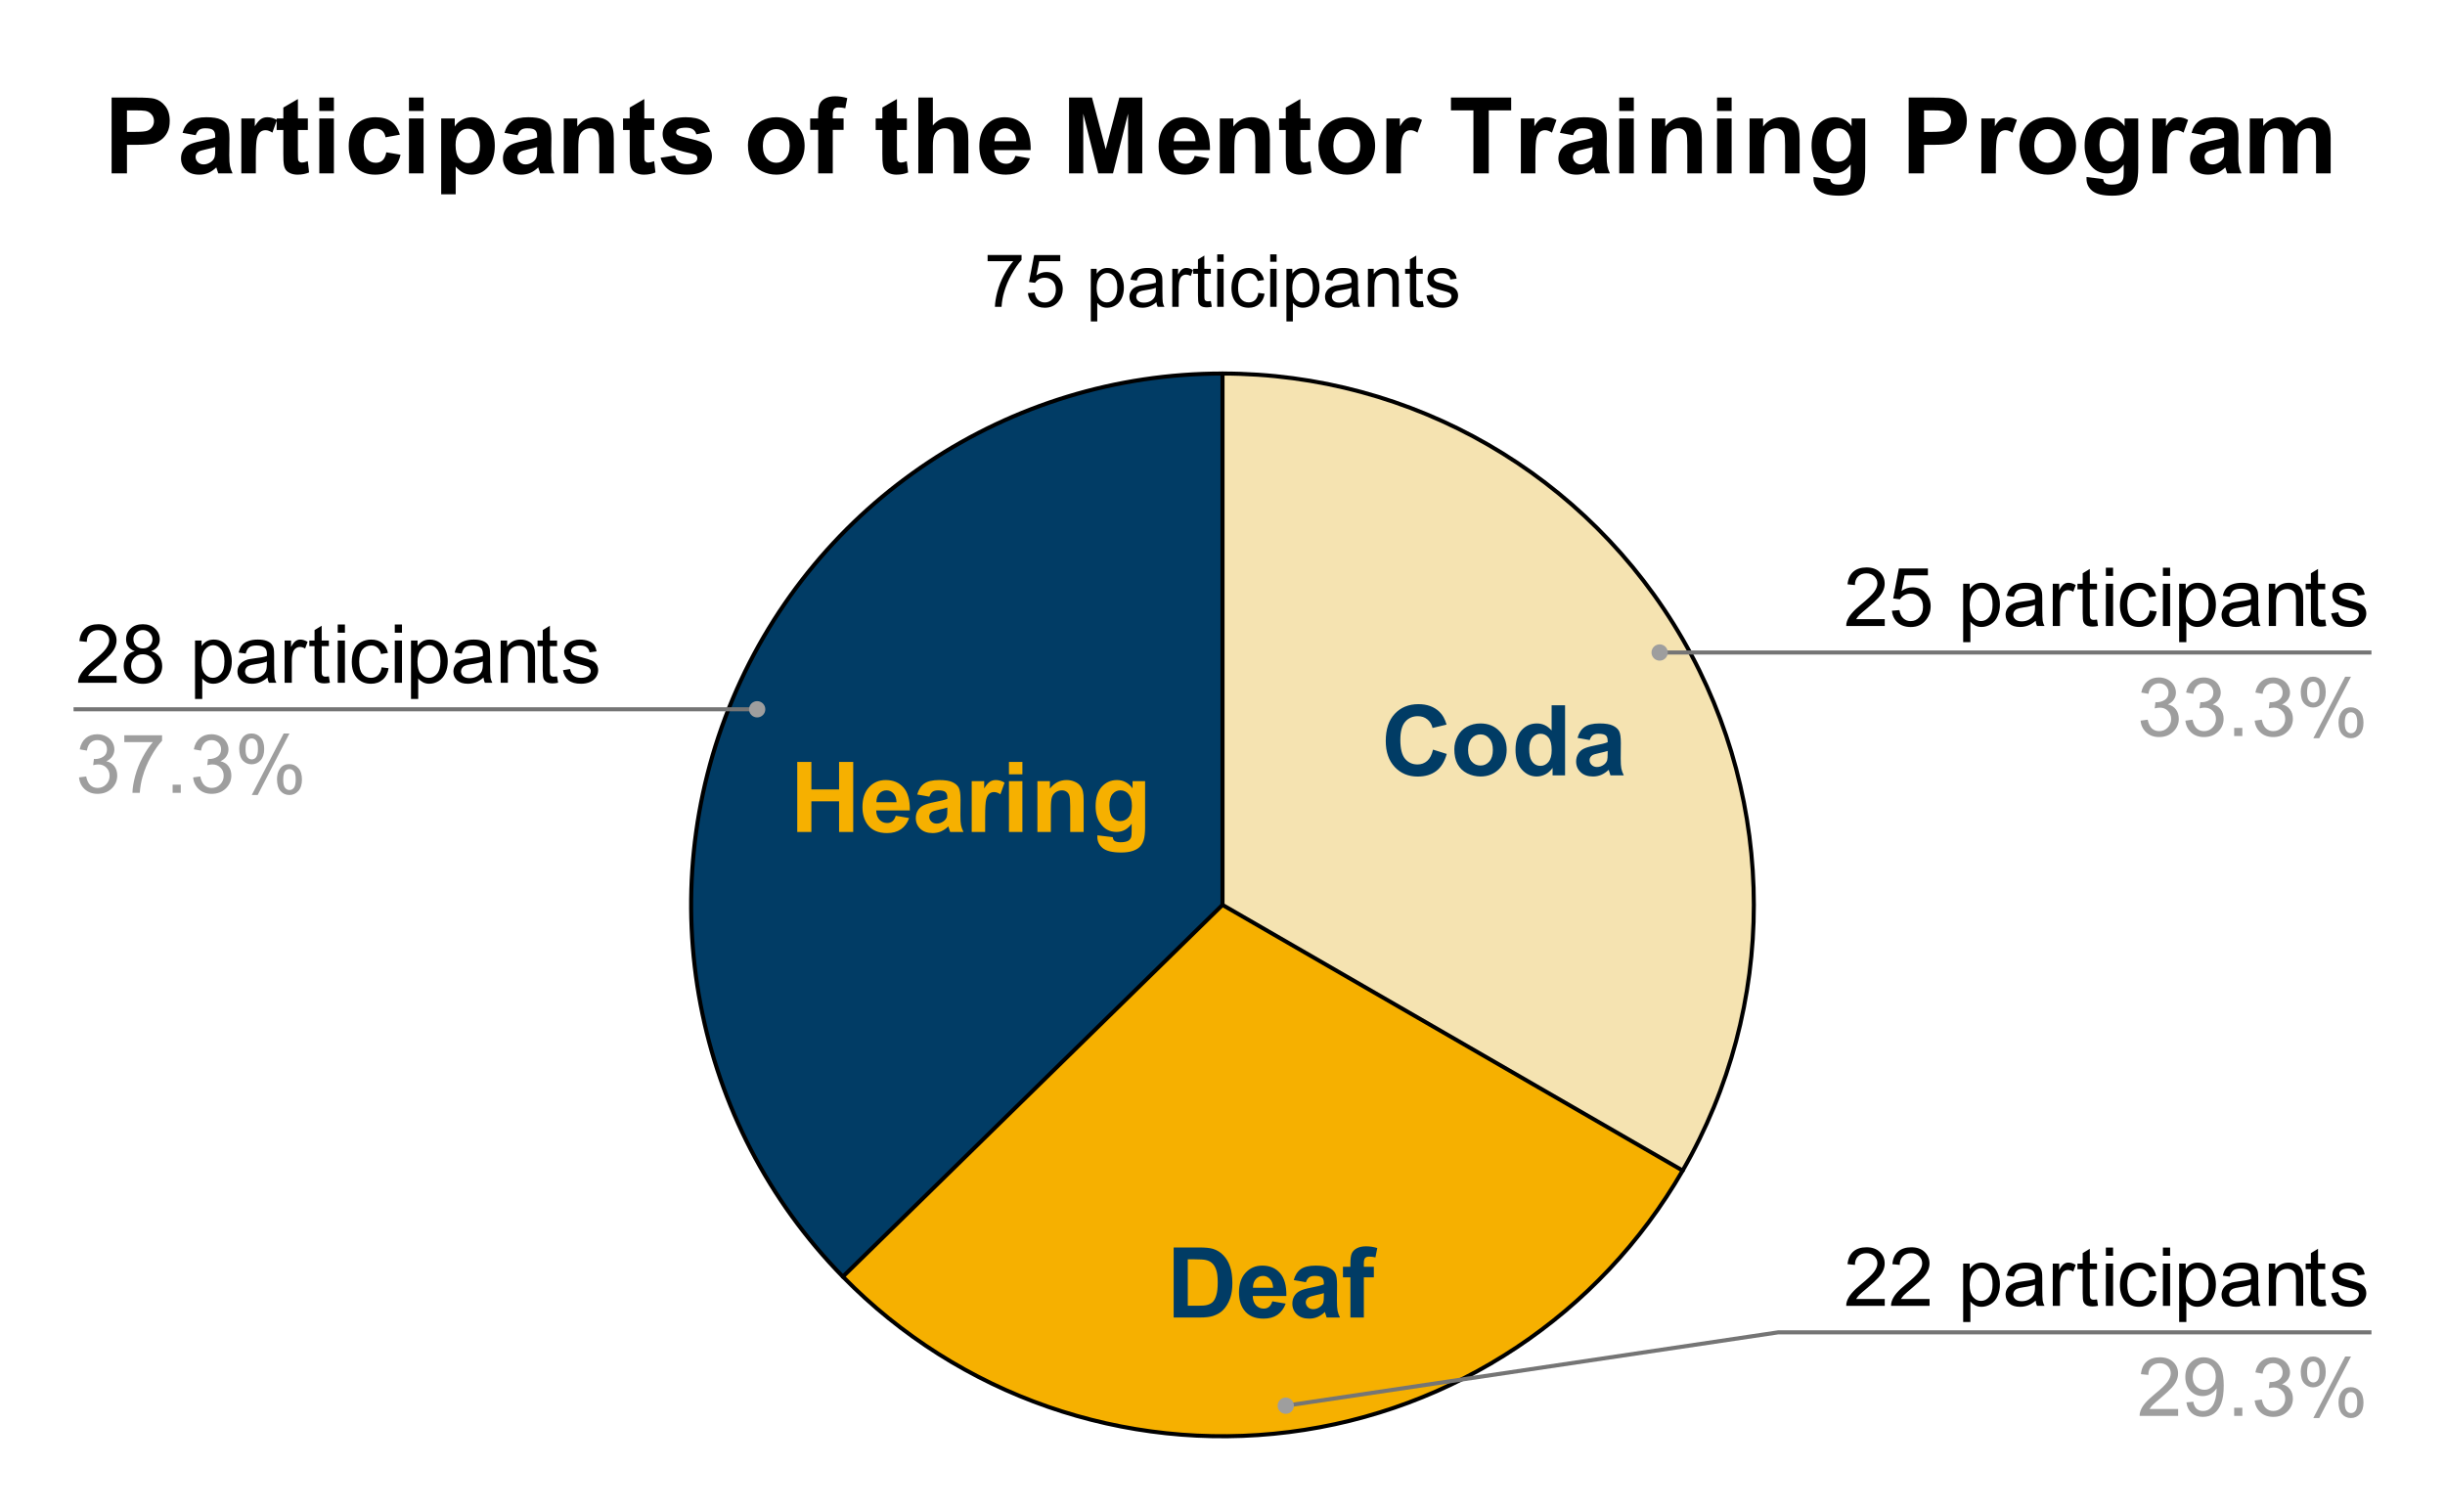 <svg version="1.1" viewBox="0.0 0.0 600.0 371.0" fill="none" stroke="none" stroke-linecap="square" stroke-miterlimit="10" width="600" height="371" xmlns:xlink="http://www.w3.org/1999/xlink" xmlns="http://www.w3.org/2000/svg"><path fill="#ffffff" d="M0 0L600.0 0L600.0 371.0L0 371.0L0 0Z" fill-rule="nonzero"/><path fill="#f5e3b1" d="M300.0 91.667C346.584 91.667 389.63 116.519 412.923 156.863C436.215 197.206 436.215 246.911 412.923 287.254L300.0 222.058Z" fill-rule="nonzero"/><path fill="#013c65" d="M206.839 313.289C170.113 275.786 159.456 219.918 179.797 171.53C200.137 123.141 247.51 91.667 300.0 91.667L300.0 222.058Z" fill-rule="nonzero"/><path fill="#f6b000" d="M412.923 287.254C392.534 322.568 356.798 346.311 316.342 351.422C275.887 356.533 235.369 342.423 206.839 313.289L300.0 222.058Z" fill-rule="nonzero"/><path fill="#013c65" d="M351.657 183.953L355.032 185.016Q354.251 187.828 352.454 189.203Q350.657 190.563 347.892 190.563Q344.47 190.563 342.267 188.219Q340.063 185.875 340.063 181.828Q340.063 177.531 342.267 175.172Q344.485 172.797 348.095 172.797Q351.251 172.797 353.22 174.656Q354.392 175.75 354.985 177.813L351.548 178.641Q351.235 177.297 350.267 176.531Q349.313 175.75 347.923 175.75Q346.017 175.75 344.829 177.125Q343.642 178.5 343.642 181.563Q343.642 184.828 344.813 186.219Q345.985 187.594 347.86 187.594Q349.235 187.594 350.235 186.719Q351.235 185.828 351.657 183.953ZM356.892 183.859Q356.892 182.219 357.688 180.688Q358.501 179.156 359.985 178.344Q361.47 177.531 363.298 177.531Q366.126 177.531 367.923 179.375Q369.735 181.203 369.735 184Q369.735 186.828 367.907 188.688Q366.079 190.547 363.313 190.547Q361.61 190.547 360.048 189.781Q358.501 189 357.688 187.516Q356.892 186.016 356.892 183.859ZM360.267 184.047Q360.267 185.891 361.142 186.875Q362.017 187.859 363.313 187.859Q364.595 187.859 365.47 186.875Q366.345 185.891 366.345 184.016Q366.345 182.188 365.47 181.203Q364.595 180.219 363.313 180.219Q362.017 180.219 361.142 181.203Q360.267 182.188 360.267 184.047ZM384.063 190.266L381.001 190.266L381.001 188.438Q380.235 189.5 379.204 190.031Q378.173 190.547 377.11 190.547Q374.97 190.547 373.438 188.828Q371.907 187.094 371.907 184Q371.907 180.828 373.392 179.188Q374.892 177.531 377.157 177.531Q379.251 177.531 380.767 179.266L380.767 173.078L384.063 173.078L384.063 190.266ZM375.267 183.766Q375.267 185.766 375.829 186.656Q376.626 187.938 378.048 187.938Q379.188 187.938 379.985 186.984Q380.782 186.016 380.782 184.094Q380.782 181.938 380.001 181Q379.235 180.063 378.032 180.063Q376.86 180.063 376.063 181Q375.267 181.922 375.267 183.766ZM390.11 181.609L387.126 181.078Q387.626 179.266 388.845 178.406Q390.079 177.531 392.517 177.531Q394.72 177.531 395.798 178.063Q396.876 178.578 397.313 179.391Q397.751 180.188 397.751 182.328L397.72 186.172Q397.72 187.813 397.876 188.594Q398.032 189.375 398.47 190.266L395.204 190.266Q395.079 189.938 394.892 189.297Q394.813 189 394.767 188.906Q393.923 189.719 392.954 190.141Q392.001 190.547 390.923 190.547Q389.001 190.547 387.892 189.5Q386.782 188.453 386.782 186.859Q386.782 185.813 387.282 184.984Q387.782 184.156 388.688 183.719Q389.61 183.281 391.313 182.953Q393.626 182.516 394.517 182.141L394.517 181.813Q394.517 180.859 394.048 180.469Q393.579 180.063 392.282 180.063Q391.392 180.063 390.892 180.406Q390.407 180.75 390.11 181.609ZM394.517 184.281Q393.876 184.5 392.501 184.797Q391.142 185.078 390.72 185.359Q390.079 185.828 390.079 186.531Q390.079 187.219 390.595 187.719Q391.11 188.219 391.907 188.219Q392.798 188.219 393.595 187.641Q394.204 187.188 394.392 186.547Q394.517 186.125 394.517 184.938L394.517 184.281Z" fill-rule="nonzero"/><path fill="#013c65" d="M288.015 306.123L294.359 306.123Q296.499 306.123 297.624 306.451Q299.14 306.904 300.218 308.045Q301.296 309.17 301.859 310.826Q302.421 312.466 302.421 314.888Q302.421 316.998 301.89 318.545Q301.249 320.42 300.046 321.576Q299.155 322.451 297.609 322.951Q296.468 323.31 294.546 323.31L288.015 323.31L288.015 306.123ZM291.484 309.029L291.484 320.42L294.077 320.42Q295.53 320.42 296.171 320.248Q297.015 320.045 297.562 319.545Q298.124 319.029 298.468 317.873Q298.827 316.716 298.827 314.732Q298.827 312.732 298.468 311.67Q298.124 310.607 297.484 310.013Q296.859 309.404 295.89 309.201Q295.171 309.029 293.046 309.029L291.484 309.029ZM312.218 319.341L315.499 319.904Q314.859 321.701 313.484 322.654Q312.124 323.591 310.077 323.591Q306.827 323.591 305.28 321.466Q304.046 319.763 304.046 317.185Q304.046 314.091 305.655 312.341Q307.28 310.576 309.749 310.576Q312.53 310.576 314.124 312.42Q315.734 314.248 315.671 318.029L307.421 318.029Q307.452 319.498 308.218 320.31Q308.984 321.123 310.109 321.123Q310.89 321.123 311.405 320.701Q311.937 320.279 312.218 319.341ZM312.405 316.013Q312.359 314.591 311.655 313.857Q310.952 313.107 309.952 313.107Q308.874 313.107 308.171 313.888Q307.468 314.67 307.484 316.013L312.405 316.013ZM320.468 314.654L317.484 314.123Q317.984 312.31 319.202 311.451Q320.437 310.576 322.874 310.576Q325.077 310.576 326.155 311.107Q327.234 311.623 327.671 312.435Q328.109 313.232 328.109 315.373L328.077 319.216Q328.077 320.857 328.234 321.638Q328.39 322.42 328.827 323.31L325.562 323.31Q325.437 322.982 325.249 322.341Q325.171 322.045 325.124 321.951Q324.28 322.763 323.312 323.185Q322.359 323.591 321.28 323.591Q319.359 323.591 318.249 322.545Q317.14 321.498 317.14 319.904Q317.14 318.857 317.64 318.029Q318.14 317.201 319.046 316.763Q319.968 316.326 321.671 315.998Q323.984 315.56 324.874 315.185L324.874 314.857Q324.874 313.904 324.405 313.513Q323.937 313.107 322.64 313.107Q321.749 313.107 321.249 313.451Q320.765 313.795 320.468 314.654ZM324.874 317.326Q324.234 317.545 322.859 317.841Q321.499 318.123 321.077 318.404Q320.437 318.873 320.437 319.576Q320.437 320.263 320.952 320.763Q321.468 321.263 322.265 321.263Q323.155 321.263 323.952 320.685Q324.562 320.232 324.749 319.591Q324.874 319.17 324.874 317.982L324.874 317.326ZM329.562 310.857L331.39 310.857L331.39 309.92Q331.39 308.357 331.718 307.591Q332.062 306.81 332.952 306.326Q333.859 305.841 335.218 305.841Q336.624 305.841 337.984 306.263L337.53 308.56Q336.749 308.373 336.015 308.373Q335.312 308.373 334.999 308.701Q334.687 309.029 334.687 309.982L334.687 310.857L337.14 310.857L337.14 313.451L334.687 313.451L334.687 323.31L331.39 323.31L331.39 313.451L329.562 313.451L329.562 310.857Z" fill-rule="nonzero"/><path fill="#f6b000" d="M195.645 204.155L195.645 186.968L199.114 186.968L199.114 193.733L205.91 193.733L205.91 186.968L209.379 186.968L209.379 204.155L205.91 204.155L205.91 196.64L199.114 196.64L199.114 204.155L195.645 204.155ZM219.817 200.187L223.098 200.749Q222.457 202.546 221.082 203.499Q219.723 204.437 217.676 204.437Q214.426 204.437 212.879 202.312Q211.645 200.608 211.645 198.03Q211.645 194.937 213.254 193.187Q214.879 191.421 217.348 191.421Q220.129 191.421 221.723 193.265Q223.332 195.093 223.27 198.874L215.02 198.874Q215.051 200.343 215.817 201.155Q216.582 201.968 217.707 201.968Q218.489 201.968 219.004 201.546Q219.535 201.124 219.817 200.187ZM220.004 196.858Q219.957 195.437 219.254 194.702Q218.551 193.952 217.551 193.952Q216.473 193.952 215.77 194.733Q215.067 195.515 215.082 196.858L220.004 196.858ZM228.067 195.499L225.082 194.968Q225.582 193.155 226.801 192.296Q228.035 191.421 230.473 191.421Q232.676 191.421 233.754 191.952Q234.832 192.468 235.27 193.28Q235.707 194.077 235.707 196.218L235.676 200.062Q235.676 201.702 235.832 202.483Q235.989 203.265 236.426 204.155L233.16 204.155Q233.035 203.827 232.848 203.187Q232.77 202.89 232.723 202.796Q231.879 203.608 230.91 204.03Q229.957 204.437 228.879 204.437Q226.957 204.437 225.848 203.39Q224.739 202.343 224.739 200.749Q224.739 199.702 225.239 198.874Q225.739 198.046 226.645 197.608Q227.567 197.171 229.27 196.843Q231.582 196.405 232.473 196.03L232.473 195.702Q232.473 194.749 232.004 194.358Q231.535 193.952 230.239 193.952Q229.348 193.952 228.848 194.296Q228.364 194.64 228.067 195.499ZM232.473 198.171Q231.832 198.39 230.457 198.687Q229.098 198.968 228.676 199.249Q228.035 199.718 228.035 200.421Q228.035 201.108 228.551 201.608Q229.067 202.108 229.864 202.108Q230.754 202.108 231.551 201.53Q232.16 201.077 232.348 200.437Q232.473 200.015 232.473 198.827L232.473 198.171ZM241.754 204.155L238.457 204.155L238.457 191.702L241.52 191.702L241.52 193.483Q242.301 192.218 242.926 191.827Q243.567 191.421 244.364 191.421Q245.489 191.421 246.52 192.046L245.504 194.921Q244.676 194.374 243.957 194.374Q243.27 194.374 242.785 194.765Q242.301 195.14 242.02 196.14Q241.754 197.14 241.754 200.312L241.754 204.155ZM247.598 190.015L247.598 186.968L250.895 186.968L250.895 190.015L247.598 190.015ZM247.598 204.155L247.598 191.702L250.895 191.702L250.895 204.155L247.598 204.155ZM265.926 204.155L262.629 204.155L262.629 197.796Q262.629 195.78 262.41 195.202Q262.207 194.608 261.723 194.28Q261.254 193.952 260.598 193.952Q259.739 193.952 259.051 194.421Q258.379 194.89 258.129 195.671Q257.879 196.437 257.879 198.515L257.879 204.155L254.582 204.155L254.582 191.702L257.645 191.702L257.645 193.53Q259.27 191.421 261.739 191.421Q262.832 191.421 263.723 191.827Q264.629 192.218 265.098 192.827Q265.567 193.437 265.739 194.218Q265.926 194.983 265.926 196.421L265.926 204.155ZM269.301 204.983L273.067 205.437Q273.16 206.093 273.489 206.343Q273.957 206.687 274.973 206.687Q276.254 206.687 276.91 206.296Q277.332 206.046 277.567 205.468Q277.707 205.062 277.707 203.952L277.707 202.14Q276.239 204.155 273.989 204.155Q271.473 204.155 270.02 202.03Q268.864 200.358 268.864 197.858Q268.864 194.733 270.364 193.077Q271.879 191.421 274.114 191.421Q276.426 191.421 277.926 193.452L277.926 191.702L281.004 191.702L281.004 202.874Q281.004 205.077 280.645 206.171Q280.285 207.265 279.629 207.874Q278.973 208.499 277.864 208.843Q276.77 209.202 275.098 209.202Q271.942 209.202 270.614 208.124Q269.285 207.046 269.285 205.374Q269.285 205.218 269.301 204.983ZM272.239 197.671Q272.239 199.655 273.004 200.577Q273.77 201.499 274.895 201.499Q276.114 201.499 276.942 200.562Q277.77 199.608 277.77 197.749Q277.77 195.827 276.973 194.89Q276.176 193.952 274.957 193.952Q273.77 193.952 273.004 194.874Q272.239 195.78 272.239 197.671Z" fill-rule="nonzero"/><path stroke="#000000" stroke-width="1.0" stroke-linejoin="round" stroke-linecap="round" d="M300.0 222.058L300.0 91.667C346.584 91.667 389.63 116.519 412.923 156.863C436.215 197.206 436.215 246.911 412.923 287.254" fill-rule="nonzero"/><path stroke="#000000" stroke-width="1.0" stroke-linejoin="round" stroke-linecap="round" d="M300.0 222.058L412.923 287.254C392.534 322.568 356.798 346.311 316.342 351.422C275.887 356.533 235.369 342.423 206.839 313.289" fill-rule="nonzero"/><path stroke="#000000" stroke-width="1.0" stroke-linejoin="round" stroke-linecap="round" d="M300.0 222.058L206.839 313.289C170.113 275.786 159.456 219.918 179.797 171.53C200.137 123.141 247.51 91.667 300.0 91.667" fill-rule="nonzero"/><path fill="#000000" d="M28.613 165.868L28.613 167.556L19.159 167.556Q19.144 166.915 19.363 166.337Q19.722 165.368 20.519 164.431Q21.316 163.493 22.816 162.259Q25.159 160.353 25.972 159.243Q26.8 158.118 26.8 157.118Q26.8 156.072 26.05 155.353Q25.3 154.634 24.097 154.634Q22.831 154.634 22.066 155.4Q21.3 156.165 21.3 157.509L19.488 157.322Q19.675 155.306 20.878 154.243Q22.097 153.181 24.144 153.181Q26.191 153.181 27.394 154.322Q28.597 155.462 28.597 157.15Q28.597 158.009 28.238 158.853Q27.894 159.681 27.081 160.603Q26.269 161.509 24.378 163.118Q22.784 164.447 22.331 164.915Q21.894 165.384 21.597 165.868L28.613 165.868ZM33.081 159.79Q31.988 159.384 31.456 158.65Q30.941 157.9 30.941 156.868Q30.941 155.306 32.066 154.243Q33.191 153.181 35.05 153.181Q36.925 153.181 38.066 154.275Q39.206 155.353 39.206 156.915Q39.206 157.915 38.675 158.65Q38.159 159.384 37.097 159.79Q38.425 160.228 39.112 161.181Q39.8 162.134 39.8 163.462Q39.8 165.306 38.487 166.556Q37.191 167.806 35.081 167.806Q32.956 167.806 31.659 166.556Q30.363 165.29 30.363 163.415Q30.363 162.025 31.066 161.087Q31.784 160.134 33.081 159.79ZM32.737 156.806Q32.737 157.822 33.394 158.478Q34.05 159.118 35.081 159.118Q36.097 159.118 36.753 158.478Q37.409 157.837 37.409 156.915Q37.409 155.947 36.737 155.29Q36.066 154.618 35.066 154.618Q34.066 154.618 33.394 155.275Q32.737 155.915 32.737 156.806ZM32.175 163.431Q32.175 164.181 32.519 164.884Q32.878 165.587 33.581 165.978Q34.284 166.353 35.097 166.353Q36.362 166.353 37.175 165.54Q38.003 164.728 38.003 163.478Q38.003 162.212 37.159 161.384Q36.316 160.556 35.034 160.556Q33.8 160.556 32.987 161.384Q32.175 162.197 32.175 163.431ZM47.862 171.525L47.862 157.181L49.472 157.181L49.472 158.525Q50.034 157.743 50.737 157.353Q51.456 156.947 52.472 156.947Q53.8 156.947 54.816 157.634Q55.831 158.322 56.347 159.572Q56.878 160.806 56.878 162.29Q56.878 163.884 56.3 165.165Q55.737 166.431 54.644 167.118Q53.55 167.79 52.347 167.79Q51.472 167.79 50.769 167.415Q50.081 167.04 49.628 166.478L49.628 171.525L47.862 171.525ZM49.456 162.431Q49.456 164.431 50.269 165.384Q51.081 166.337 52.237 166.337Q53.409 166.337 54.237 165.353Q55.081 164.368 55.081 162.275Q55.081 160.306 54.253 159.322Q53.441 158.322 52.316 158.322Q51.191 158.322 50.316 159.384Q49.456 160.431 49.456 162.431ZM65.644 166.275Q64.659 167.103 63.753 167.447Q62.847 167.79 61.816 167.79Q60.112 167.79 59.191 166.962Q58.269 166.118 58.269 164.822Q58.269 164.056 58.612 163.431Q58.972 162.806 59.534 162.431Q60.097 162.04 60.8 161.837Q61.316 161.712 62.362 161.572Q64.487 161.322 65.487 160.978Q65.503 160.618 65.503 160.509Q65.503 159.447 65.003 158.993Q64.331 158.4 63.003 158.4Q61.753 158.4 61.159 158.837Q60.581 159.275 60.3 160.384L58.581 160.15Q58.816 159.04 59.347 158.368Q59.878 157.681 60.894 157.322Q61.909 156.947 63.253 156.947Q64.581 156.947 65.409 157.259Q66.237 157.572 66.628 158.056Q67.019 158.525 67.175 159.243Q67.269 159.697 67.269 160.868L67.269 163.212Q67.269 165.665 67.378 166.322Q67.487 166.962 67.831 167.556L65.987 167.556Q65.722 167.009 65.644 166.275ZM65.487 162.353Q64.534 162.743 62.612 163.009Q61.534 163.165 61.081 163.368Q60.644 163.556 60.394 163.931Q60.144 164.306 60.144 164.775Q60.144 165.478 60.675 165.947Q61.206 166.415 62.237 166.415Q63.253 166.415 64.034 165.978Q64.831 165.525 65.206 164.759Q65.487 164.15 65.487 162.993L65.487 162.353ZM69.847 167.556L69.847 157.181L71.425 157.181L71.425 158.759Q72.034 157.65 72.55 157.306Q73.066 156.947 73.675 156.947Q74.566 156.947 75.487 157.509L74.878 159.15Q74.237 158.759 73.597 158.759Q73.019 158.759 72.55 159.118Q72.097 159.462 71.894 160.072Q71.612 161.009 71.612 162.118L71.612 167.556L69.847 167.556ZM80.706 165.978L80.956 167.54Q80.222 167.697 79.628 167.697Q78.675 167.697 78.144 167.4Q77.628 167.087 77.409 166.603Q77.191 166.103 77.191 164.525L77.191 158.556L75.909 158.556L75.909 157.181L77.191 157.181L77.191 154.618L78.941 153.556L78.941 157.181L80.706 157.181L80.706 158.556L78.941 158.556L78.941 164.618Q78.941 165.368 79.034 165.587Q79.128 165.79 79.331 165.931Q79.55 166.056 79.941 166.056Q80.222 166.056 80.706 165.978ZM82.878 155.259L82.878 153.243L84.644 153.243L84.644 155.259L82.878 155.259ZM82.878 167.556L82.878 157.181L84.644 157.181L84.644 167.556L82.878 167.556ZM93.644 163.759L95.362 163.978Q95.081 165.775 93.909 166.79Q92.753 167.79 91.05 167.79Q88.925 167.79 87.628 166.4Q86.331 165.009 86.331 162.415Q86.331 160.728 86.878 159.478Q87.441 158.212 88.581 157.587Q89.722 156.947 91.066 156.947Q92.753 156.947 93.816 157.806Q94.894 158.665 95.206 160.228L93.487 160.493Q93.253 159.447 92.628 158.931Q92.003 158.4 91.128 158.4Q89.8 158.4 88.972 159.353Q88.144 160.306 88.144 162.353Q88.144 164.447 88.941 165.4Q89.737 166.337 91.034 166.337Q92.066 166.337 92.753 165.712Q93.456 165.072 93.644 163.759ZM96.878 155.259L96.878 153.243L98.644 153.243L98.644 155.259L96.878 155.259ZM96.878 167.556L96.878 157.181L98.644 157.181L98.644 167.556L96.878 167.556ZM100.862 171.525L100.862 157.181L102.472 157.181L102.472 158.525Q103.034 157.743 103.737 157.353Q104.456 156.947 105.472 156.947Q106.8 156.947 107.816 157.634Q108.831 158.322 109.347 159.572Q109.878 160.806 109.878 162.29Q109.878 163.884 109.3 165.165Q108.737 166.431 107.644 167.118Q106.55 167.79 105.347 167.79Q104.472 167.79 103.769 167.415Q103.081 167.04 102.628 166.478L102.628 171.525L100.862 171.525ZM102.456 162.431Q102.456 164.431 103.269 165.384Q104.081 166.337 105.237 166.337Q106.409 166.337 107.237 165.353Q108.081 164.368 108.081 162.275Q108.081 160.306 107.253 159.322Q106.441 158.322 105.316 158.322Q104.191 158.322 103.316 159.384Q102.456 160.431 102.456 162.431ZM118.644 166.275Q117.659 167.103 116.753 167.447Q115.847 167.79 114.816 167.79Q113.112 167.79 112.191 166.962Q111.269 166.118 111.269 164.822Q111.269 164.056 111.612 163.431Q111.972 162.806 112.534 162.431Q113.097 162.04 113.8 161.837Q114.316 161.712 115.362 161.572Q117.487 161.322 118.487 160.978Q118.503 160.618 118.503 160.509Q118.503 159.447 118.003 158.993Q117.331 158.4 116.003 158.4Q114.753 158.4 114.159 158.837Q113.581 159.275 113.3 160.384L111.581 160.15Q111.816 159.04 112.347 158.368Q112.878 157.681 113.894 157.322Q114.909 156.947 116.253 156.947Q117.581 156.947 118.409 157.259Q119.237 157.572 119.628 158.056Q120.019 158.525 120.175 159.243Q120.269 159.697 120.269 160.868L120.269 163.212Q120.269 165.665 120.378 166.322Q120.487 166.962 120.831 167.556L118.987 167.556Q118.722 167.009 118.644 166.275ZM118.487 162.353Q117.534 162.743 115.612 163.009Q114.534 163.165 114.081 163.368Q113.644 163.556 113.394 163.931Q113.144 164.306 113.144 164.775Q113.144 165.478 113.675 165.947Q114.206 166.415 115.237 166.415Q116.253 166.415 117.034 165.978Q117.831 165.525 118.206 164.759Q118.487 164.15 118.487 162.993L118.487 162.353ZM122.862 167.556L122.862 157.181L124.456 157.181L124.456 158.665Q125.597 156.947 127.753 156.947Q128.691 156.947 129.472 157.29Q130.269 157.618 130.659 158.165Q131.05 158.712 131.206 159.462Q131.3 159.962 131.3 161.181L131.3 167.556L129.534 167.556L129.534 161.243Q129.534 160.165 129.331 159.634Q129.128 159.103 128.597 158.79Q128.081 158.478 127.378 158.478Q126.253 158.478 125.441 159.197Q124.628 159.9 124.628 161.884L124.628 167.556L122.862 167.556ZM136.706 165.978L136.956 167.54Q136.222 167.697 135.628 167.697Q134.675 167.697 134.144 167.4Q133.628 167.087 133.409 166.603Q133.191 166.103 133.191 164.525L133.191 158.556L131.909 158.556L131.909 157.181L133.191 157.181L133.191 154.618L134.941 153.556L134.941 157.181L136.706 157.181L136.706 158.556L134.941 158.556L134.941 164.618Q134.941 165.368 135.034 165.587Q135.128 165.79 135.331 165.931Q135.55 166.056 135.941 166.056Q136.222 166.056 136.706 165.978ZM138.159 164.462L139.909 164.181Q140.05 165.228 140.722 165.79Q141.394 166.337 142.597 166.337Q143.8 166.337 144.378 165.853Q144.972 165.353 144.972 164.697Q144.972 164.103 144.456 163.759Q144.097 163.525 142.659 163.165Q140.722 162.665 139.972 162.322Q139.238 161.962 138.847 161.337Q138.456 160.697 138.456 159.931Q138.456 159.243 138.769 158.65Q139.097 158.056 139.644 157.665Q140.05 157.368 140.753 157.165Q141.472 156.947 142.284 156.947Q143.503 156.947 144.425 157.306Q145.347 157.65 145.784 158.259Q146.222 158.853 146.394 159.853L144.675 160.087Q144.55 159.29 143.988 158.853Q143.425 158.4 142.409 158.4Q141.191 158.4 140.675 158.806Q140.159 159.197 140.159 159.728Q140.159 160.072 140.378 160.353Q140.581 160.634 141.05 160.822Q141.316 160.915 142.597 161.259Q144.472 161.759 145.206 162.087Q145.941 162.4 146.363 163.009Q146.784 163.603 146.784 164.509Q146.784 165.384 146.269 166.165Q145.753 166.947 144.784 167.368Q143.816 167.79 142.597 167.79Q140.581 167.79 139.519 166.947Q138.456 166.103 138.159 164.462Z" fill-rule="nonzero"/><path fill="#9e9e9e" d="M19.394 190.775L21.144 190.54Q21.456 192.04 22.175 192.697Q22.909 193.353 23.956 193.353Q25.191 193.353 26.034 192.493Q26.894 191.634 26.894 190.368Q26.894 189.15 26.097 188.368Q25.316 187.587 24.097 187.587Q23.597 187.587 22.863 187.775L23.05 186.228Q23.222 186.259 23.331 186.259Q24.456 186.259 25.347 185.681Q26.253 185.087 26.253 183.868Q26.253 182.9 25.597 182.259Q24.941 181.618 23.909 181.618Q22.894 181.618 22.206 182.275Q21.519 182.915 21.331 184.197L19.566 183.884Q19.894 182.118 21.034 181.15Q22.175 180.181 23.878 180.181Q25.05 180.181 26.034 180.681Q27.019 181.181 27.534 182.056Q28.066 182.931 28.066 183.9Q28.066 184.822 27.566 185.587Q27.066 186.353 26.097 186.806Q27.363 187.087 28.066 188.025Q28.769 188.947 28.769 190.322Q28.769 192.197 27.394 193.509Q26.034 194.806 23.941 194.806Q22.05 194.806 20.8 193.681Q19.566 192.556 19.394 190.775ZM30.503 182.118L30.503 180.431L39.769 180.431L39.769 181.79Q38.394 183.243 37.05 185.665Q35.706 188.072 34.987 190.618Q34.456 192.415 34.3 194.556L32.503 194.556Q32.534 192.868 33.159 190.478Q33.8 188.087 34.987 185.868Q36.175 183.634 37.503 182.118L30.503 182.118ZM42.362 194.556L42.362 192.556L44.362 192.556L44.362 194.556L42.362 194.556ZM47.394 190.775L49.144 190.54Q49.456 192.04 50.175 192.697Q50.909 193.353 51.956 193.353Q53.191 193.353 54.034 192.493Q54.894 191.634 54.894 190.368Q54.894 189.15 54.097 188.368Q53.316 187.587 52.097 187.587Q51.597 187.587 50.862 187.775L51.05 186.228Q51.222 186.259 51.331 186.259Q52.456 186.259 53.347 185.681Q54.253 185.087 54.253 183.868Q54.253 182.9 53.597 182.259Q52.941 181.618 51.909 181.618Q50.894 181.618 50.206 182.275Q49.519 182.915 49.331 184.197L47.566 183.884Q47.894 182.118 49.034 181.15Q50.175 180.181 51.878 180.181Q53.05 180.181 54.034 180.681Q55.019 181.181 55.534 182.056Q56.066 182.931 56.066 183.9Q56.066 184.822 55.566 185.587Q55.066 186.353 54.097 186.806Q55.362 187.087 56.066 188.025Q56.769 188.947 56.769 190.322Q56.769 192.197 55.394 193.509Q54.034 194.806 51.941 194.806Q50.05 194.806 48.8 193.681Q47.566 192.556 47.394 190.775ZM58.706 183.681Q58.706 182.15 59.472 181.072Q60.253 179.993 61.722 179.993Q63.066 179.993 63.941 180.962Q64.831 181.915 64.831 183.79Q64.831 185.603 63.941 186.587Q63.05 187.556 61.737 187.556Q60.441 187.556 59.566 186.603Q58.706 185.634 58.706 183.681ZM61.769 181.212Q61.112 181.212 60.675 181.775Q60.253 182.337 60.253 183.853Q60.253 185.228 60.691 185.79Q61.128 186.353 61.769 186.353Q62.441 186.353 62.862 185.79Q63.3 185.212 63.3 183.712Q63.3 182.322 62.862 181.775Q62.425 181.212 61.769 181.212ZM61.784 195.087L69.612 179.993L71.034 179.993L63.237 195.087L61.784 195.087ZM67.972 191.197Q67.972 189.65 68.737 188.587Q69.519 187.509 70.987 187.509Q72.331 187.509 73.206 188.478Q74.097 189.431 74.097 191.306Q74.097 193.118 73.206 194.103Q72.316 195.087 71.003 195.087Q69.706 195.087 68.831 194.118Q67.972 193.134 67.972 191.197ZM71.034 188.728Q70.378 188.728 69.941 189.29Q69.503 189.853 69.503 191.368Q69.503 192.743 69.941 193.306Q70.378 193.868 71.034 193.868Q71.706 193.868 72.128 193.306Q72.566 192.743 72.566 191.228Q72.566 189.853 72.128 189.29Q71.691 188.728 71.034 188.728Z" fill-rule="nonzero"/><path stroke="#757575" stroke-width="1.0" stroke-linecap="butt" d="M18.55 174.056L163.608 174.056L185.807 174.056" fill-rule="nonzero"/><path fill="#9e9e9e" d="M187.807 174.056C187.807 172.951 186.911 172.056 185.807 172.056C184.702 172.056 183.807 172.951 183.807 174.056C183.807 175.161 184.702 176.056 185.807 176.056C186.911 176.056 187.807 175.161 187.807 174.056" fill-rule="nonzero"/><path fill="#000000" d="M462.512 151.935L462.512 153.622L453.059 153.622Q453.044 152.982 453.262 152.404Q453.622 151.435 454.419 150.497Q455.216 149.56 456.716 148.325Q459.059 146.419 459.872 145.31Q460.7 144.185 460.7 143.185Q460.7 142.138 459.95 141.419Q459.2 140.7 457.997 140.7Q456.731 140.7 455.966 141.466Q455.2 142.232 455.2 143.575L453.387 143.388Q453.575 141.372 454.778 140.31Q455.997 139.247 458.044 139.247Q460.091 139.247 461.294 140.388Q462.497 141.529 462.497 143.216Q462.497 144.075 462.137 144.919Q461.794 145.747 460.981 146.669Q460.169 147.575 458.278 149.185Q456.684 150.513 456.231 150.982Q455.794 151.45 455.497 151.935L462.512 151.935ZM464.278 149.872L466.122 149.716Q466.325 151.06 467.075 151.747Q467.825 152.419 468.887 152.419Q470.153 152.419 471.028 151.466Q471.903 150.513 471.903 148.919Q471.903 147.419 471.059 146.56Q470.216 145.685 468.856 145.685Q467.997 145.685 467.309 146.075Q466.637 146.45 466.247 147.075L464.591 146.857L465.981 139.497L473.106 139.497L473.106 141.185L467.387 141.185L466.622 145.029Q467.903 144.122 469.325 144.122Q471.2 144.122 472.481 145.435Q473.778 146.732 473.778 148.763Q473.778 150.716 472.637 152.122Q471.262 153.872 468.887 153.872Q466.934 153.872 465.684 152.779Q464.45 151.685 464.278 149.872ZM481.762 157.591L481.762 143.247L483.372 143.247L483.372 144.591Q483.934 143.81 484.637 143.419Q485.356 143.013 486.372 143.013Q487.7 143.013 488.716 143.7Q489.731 144.388 490.247 145.638Q490.778 146.872 490.778 148.357Q490.778 149.95 490.2 151.232Q489.637 152.497 488.544 153.185Q487.45 153.857 486.247 153.857Q485.372 153.857 484.669 153.482Q483.981 153.107 483.528 152.544L483.528 157.591L481.762 157.591ZM483.356 148.497Q483.356 150.497 484.169 151.45Q484.981 152.404 486.137 152.404Q487.309 152.404 488.137 151.419Q488.981 150.435 488.981 148.341Q488.981 146.372 488.153 145.388Q487.341 144.388 486.216 144.388Q485.091 144.388 484.216 145.45Q483.356 146.497 483.356 148.497ZM499.544 152.341Q498.559 153.169 497.653 153.513Q496.747 153.857 495.716 153.857Q494.012 153.857 493.091 153.029Q492.169 152.185 492.169 150.888Q492.169 150.122 492.512 149.497Q492.872 148.872 493.434 148.497Q493.997 148.107 494.7 147.904Q495.216 147.779 496.262 147.638Q498.387 147.388 499.387 147.044Q499.403 146.685 499.403 146.575Q499.403 145.513 498.903 145.06Q498.231 144.466 496.903 144.466Q495.653 144.466 495.059 144.904Q494.481 145.341 494.2 146.45L492.481 146.216Q492.716 145.107 493.247 144.435Q493.778 143.747 494.794 143.388Q495.809 143.013 497.153 143.013Q498.481 143.013 499.309 143.325Q500.137 143.638 500.528 144.122Q500.919 144.591 501.075 145.31Q501.169 145.763 501.169 146.935L501.169 149.279Q501.169 151.732 501.278 152.388Q501.387 153.029 501.731 153.622L499.887 153.622Q499.622 153.075 499.544 152.341ZM499.387 148.419Q498.434 148.81 496.512 149.075Q495.434 149.232 494.981 149.435Q494.544 149.622 494.294 149.997Q494.044 150.372 494.044 150.841Q494.044 151.544 494.575 152.013Q495.106 152.482 496.137 152.482Q497.153 152.482 497.934 152.044Q498.731 151.591 499.106 150.825Q499.387 150.216 499.387 149.06L499.387 148.419ZM503.747 153.622L503.747 143.247L505.325 143.247L505.325 144.825Q505.934 143.716 506.45 143.372Q506.966 143.013 507.575 143.013Q508.466 143.013 509.387 143.575L508.778 145.216Q508.137 144.825 507.497 144.825Q506.919 144.825 506.45 145.185Q505.997 145.529 505.794 146.138Q505.512 147.075 505.512 148.185L505.512 153.622L503.747 153.622ZM514.606 152.044L514.856 153.607Q514.122 153.763 513.528 153.763Q512.575 153.763 512.044 153.466Q511.528 153.154 511.309 152.669Q511.091 152.169 511.091 150.591L511.091 144.622L509.809 144.622L509.809 143.247L511.091 143.247L511.091 140.685L512.841 139.622L512.841 143.247L514.606 143.247L514.606 144.622L512.841 144.622L512.841 150.685Q512.841 151.435 512.934 151.654Q513.028 151.857 513.231 151.997Q513.45 152.122 513.841 152.122Q514.122 152.122 514.606 152.044ZM516.778 141.325L516.778 139.31L518.544 139.31L518.544 141.325L516.778 141.325ZM516.778 153.622L516.778 143.247L518.544 143.247L518.544 153.622L516.778 153.622ZM527.544 149.825L529.263 150.044Q528.981 151.841 527.809 152.857Q526.653 153.857 524.95 153.857Q522.825 153.857 521.528 152.466Q520.231 151.075 520.231 148.482Q520.231 146.794 520.778 145.544Q521.341 144.279 522.481 143.654Q523.622 143.013 524.966 143.013Q526.653 143.013 527.716 143.872Q528.794 144.732 529.106 146.294L527.388 146.56Q527.153 145.513 526.528 144.997Q525.903 144.466 525.028 144.466Q523.7 144.466 522.872 145.419Q522.044 146.372 522.044 148.419Q522.044 150.513 522.841 151.466Q523.638 152.404 524.934 152.404Q525.966 152.404 526.653 151.779Q527.356 151.138 527.544 149.825ZM530.778 141.325L530.778 139.31L532.544 139.31L532.544 141.325L530.778 141.325ZM530.778 153.622L530.778 143.247L532.544 143.247L532.544 153.622L530.778 153.622ZM534.763 157.591L534.763 143.247L536.372 143.247L536.372 144.591Q536.934 143.81 537.638 143.419Q538.356 143.013 539.372 143.013Q540.7 143.013 541.716 143.7Q542.731 144.388 543.247 145.638Q543.778 146.872 543.778 148.357Q543.778 149.95 543.2 151.232Q542.638 152.497 541.544 153.185Q540.45 153.857 539.247 153.857Q538.372 153.857 537.669 153.482Q536.981 153.107 536.528 152.544L536.528 157.591L534.763 157.591ZM536.356 148.497Q536.356 150.497 537.169 151.45Q537.981 152.404 539.138 152.404Q540.309 152.404 541.138 151.419Q541.981 150.435 541.981 148.341Q541.981 146.372 541.153 145.388Q540.341 144.388 539.216 144.388Q538.091 144.388 537.216 145.45Q536.356 146.497 536.356 148.497ZM552.544 152.341Q551.559 153.169 550.653 153.513Q549.747 153.857 548.716 153.857Q547.013 153.857 546.091 153.029Q545.169 152.185 545.169 150.888Q545.169 150.122 545.513 149.497Q545.872 148.872 546.434 148.497Q546.997 148.107 547.7 147.904Q548.216 147.779 549.263 147.638Q551.388 147.388 552.388 147.044Q552.403 146.685 552.403 146.575Q552.403 145.513 551.903 145.06Q551.231 144.466 549.903 144.466Q548.653 144.466 548.059 144.904Q547.481 145.341 547.2 146.45L545.481 146.216Q545.716 145.107 546.247 144.435Q546.778 143.747 547.794 143.388Q548.809 143.013 550.153 143.013Q551.481 143.013 552.309 143.325Q553.138 143.638 553.528 144.122Q553.919 144.591 554.075 145.31Q554.169 145.763 554.169 146.935L554.169 149.279Q554.169 151.732 554.278 152.388Q554.388 153.029 554.731 153.622L552.888 153.622Q552.622 153.075 552.544 152.341ZM552.388 148.419Q551.434 148.81 549.513 149.075Q548.434 149.232 547.981 149.435Q547.544 149.622 547.294 149.997Q547.044 150.372 547.044 150.841Q547.044 151.544 547.575 152.013Q548.106 152.482 549.138 152.482Q550.153 152.482 550.934 152.044Q551.731 151.591 552.106 150.825Q552.388 150.216 552.388 149.06L552.388 148.419ZM556.763 153.622L556.763 143.247L558.356 143.247L558.356 144.732Q559.497 143.013 561.653 143.013Q562.591 143.013 563.372 143.357Q564.169 143.685 564.559 144.232Q564.95 144.779 565.106 145.529Q565.2 146.029 565.2 147.247L565.2 153.622L563.434 153.622L563.434 147.31Q563.434 146.232 563.231 145.7Q563.028 145.169 562.497 144.857Q561.981 144.544 561.278 144.544Q560.153 144.544 559.341 145.263Q558.528 145.966 558.528 147.95L558.528 153.622L556.763 153.622ZM570.606 152.044L570.856 153.607Q570.122 153.763 569.528 153.763Q568.575 153.763 568.044 153.466Q567.528 153.154 567.309 152.669Q567.091 152.169 567.091 150.591L567.091 144.622L565.809 144.622L565.809 143.247L567.091 143.247L567.091 140.685L568.841 139.622L568.841 143.247L570.606 143.247L570.606 144.622L568.841 144.622L568.841 150.685Q568.841 151.435 568.934 151.654Q569.028 151.857 569.231 151.997Q569.45 152.122 569.841 152.122Q570.122 152.122 570.606 152.044ZM572.059 150.529L573.809 150.247Q573.95 151.294 574.622 151.857Q575.294 152.404 576.497 152.404Q577.7 152.404 578.278 151.919Q578.872 151.419 578.872 150.763Q578.872 150.169 578.356 149.825Q577.997 149.591 576.559 149.232Q574.622 148.732 573.872 148.388Q573.138 148.029 572.747 147.404Q572.356 146.763 572.356 145.997Q572.356 145.31 572.669 144.716Q572.997 144.122 573.544 143.732Q573.95 143.435 574.653 143.232Q575.372 143.013 576.184 143.013Q577.403 143.013 578.325 143.372Q579.247 143.716 579.684 144.325Q580.122 144.919 580.294 145.919L578.575 146.154Q578.45 145.357 577.888 144.919Q577.325 144.466 576.309 144.466Q575.091 144.466 574.575 144.872Q574.059 145.263 574.059 145.794Q574.059 146.138 574.278 146.419Q574.481 146.7 574.95 146.888Q575.216 146.982 576.497 147.325Q578.372 147.825 579.106 148.154Q579.841 148.466 580.263 149.075Q580.684 149.669 580.684 150.575Q580.684 151.45 580.169 152.232Q579.653 153.013 578.684 153.435Q577.716 153.857 576.497 153.857Q574.481 153.857 573.419 153.013Q572.356 152.169 572.059 150.529Z" fill-rule="nonzero"/><path fill="#9e9e9e" d="M525.294 176.841L527.044 176.607Q527.356 178.107 528.075 178.763Q528.809 179.419 529.856 179.419Q531.091 179.419 531.934 178.56Q532.794 177.7 532.794 176.435Q532.794 175.216 531.997 174.435Q531.216 173.654 529.997 173.654Q529.497 173.654 528.763 173.841L528.95 172.294Q529.122 172.325 529.231 172.325Q530.356 172.325 531.247 171.747Q532.153 171.154 532.153 169.935Q532.153 168.966 531.497 168.325Q530.841 167.685 529.809 167.685Q528.794 167.685 528.106 168.341Q527.419 168.982 527.231 170.263L525.466 169.95Q525.794 168.185 526.934 167.216Q528.075 166.247 529.778 166.247Q530.95 166.247 531.934 166.747Q532.919 167.247 533.434 168.122Q533.966 168.997 533.966 169.966Q533.966 170.888 533.466 171.654Q532.966 172.419 531.997 172.872Q533.263 173.154 533.966 174.091Q534.669 175.013 534.669 176.388Q534.669 178.263 533.294 179.575Q531.934 180.872 529.841 180.872Q527.95 180.872 526.7 179.747Q525.466 178.622 525.294 176.841ZM536.294 176.841L538.044 176.607Q538.356 178.107 539.075 178.763Q539.809 179.419 540.856 179.419Q542.091 179.419 542.934 178.56Q543.794 177.7 543.794 176.435Q543.794 175.216 542.997 174.435Q542.216 173.654 540.997 173.654Q540.497 173.654 539.763 173.841L539.95 172.294Q540.122 172.325 540.231 172.325Q541.356 172.325 542.247 171.747Q543.153 171.154 543.153 169.935Q543.153 168.966 542.497 168.325Q541.841 167.685 540.809 167.685Q539.794 167.685 539.106 168.341Q538.419 168.982 538.231 170.263L536.466 169.95Q536.794 168.185 537.934 167.216Q539.075 166.247 540.778 166.247Q541.95 166.247 542.934 166.747Q543.919 167.247 544.434 168.122Q544.966 168.997 544.966 169.966Q544.966 170.888 544.466 171.654Q543.966 172.419 542.997 172.872Q544.263 173.154 544.966 174.091Q545.669 175.013 545.669 176.388Q545.669 178.263 544.294 179.575Q542.934 180.872 540.841 180.872Q538.95 180.872 537.7 179.747Q536.466 178.622 536.294 176.841ZM548.263 180.622L548.263 178.622L550.263 178.622L550.263 180.622L548.263 180.622ZM553.294 176.841L555.044 176.607Q555.356 178.107 556.075 178.763Q556.809 179.419 557.856 179.419Q559.091 179.419 559.934 178.56Q560.794 177.7 560.794 176.435Q560.794 175.216 559.997 174.435Q559.216 173.654 557.997 173.654Q557.497 173.654 556.763 173.841L556.95 172.294Q557.122 172.325 557.231 172.325Q558.356 172.325 559.247 171.747Q560.153 171.154 560.153 169.935Q560.153 168.966 559.497 168.325Q558.841 167.685 557.809 167.685Q556.794 167.685 556.106 168.341Q555.419 168.982 555.231 170.263L553.466 169.95Q553.794 168.185 554.934 167.216Q556.075 166.247 557.778 166.247Q558.95 166.247 559.934 166.747Q560.919 167.247 561.434 168.122Q561.966 168.997 561.966 169.966Q561.966 170.888 561.466 171.654Q560.966 172.419 559.997 172.872Q561.263 173.154 561.966 174.091Q562.669 175.013 562.669 176.388Q562.669 178.263 561.294 179.575Q559.934 180.872 557.841 180.872Q555.95 180.872 554.7 179.747Q553.466 178.622 553.294 176.841ZM564.606 169.747Q564.606 168.216 565.372 167.138Q566.153 166.06 567.622 166.06Q568.966 166.06 569.841 167.029Q570.731 167.982 570.731 169.857Q570.731 171.669 569.841 172.654Q568.95 173.622 567.638 173.622Q566.341 173.622 565.466 172.669Q564.606 171.7 564.606 169.747ZM567.669 167.279Q567.013 167.279 566.575 167.841Q566.153 168.404 566.153 169.919Q566.153 171.294 566.591 171.857Q567.028 172.419 567.669 172.419Q568.341 172.419 568.763 171.857Q569.2 171.279 569.2 169.779Q569.2 168.388 568.763 167.841Q568.325 167.279 567.669 167.279ZM567.684 181.154L575.513 166.06L576.934 166.06L569.138 181.154L567.684 181.154ZM573.872 177.263Q573.872 175.716 574.638 174.654Q575.419 173.575 576.888 173.575Q578.231 173.575 579.106 174.544Q579.997 175.497 579.997 177.372Q579.997 179.185 579.106 180.169Q578.216 181.154 576.903 181.154Q575.606 181.154 574.731 180.185Q573.872 179.2 573.872 177.263ZM576.934 174.794Q576.278 174.794 575.841 175.357Q575.403 175.919 575.403 177.435Q575.403 178.81 575.841 179.372Q576.278 179.935 576.934 179.935Q577.606 179.935 578.028 179.372Q578.466 178.81 578.466 177.294Q578.466 175.919 578.028 175.357Q577.591 174.794 576.934 174.794Z" fill-rule="nonzero"/><path stroke="#757575" stroke-width="1.0" stroke-linecap="butt" d="M581.45 160.122L436.392 160.122L407.276 160.122" fill-rule="nonzero"/><path fill="#9e9e9e" d="M409.276 160.122C409.276 159.018 408.381 158.122 407.276 158.122C406.172 158.122 405.276 159.018 405.276 160.122C405.276 161.227 406.172 162.122 407.276 162.122C408.381 162.122 409.276 161.227 409.276 160.122" fill-rule="nonzero"/><path fill="#000000" d="M462.512 318.762L462.512 320.45L453.059 320.45Q453.044 319.809 453.262 319.231Q453.622 318.262 454.419 317.325Q455.216 316.387 456.716 315.153Q459.059 313.247 459.872 312.137Q460.7 311.012 460.7 310.012Q460.7 308.966 459.95 308.247Q459.2 307.528 457.997 307.528Q456.731 307.528 455.966 308.294Q455.2 309.059 455.2 310.403L453.387 310.216Q453.575 308.2 454.778 307.137Q455.997 306.075 458.044 306.075Q460.091 306.075 461.294 307.216Q462.497 308.356 462.497 310.044Q462.497 310.903 462.137 311.747Q461.794 312.575 460.981 313.497Q460.169 314.403 458.278 316.012Q456.684 317.341 456.231 317.809Q455.794 318.278 455.497 318.762L462.512 318.762ZM473.512 318.762L473.512 320.45L464.059 320.45Q464.044 319.809 464.262 319.231Q464.622 318.262 465.419 317.325Q466.216 316.387 467.716 315.153Q470.059 313.247 470.872 312.137Q471.7 311.012 471.7 310.012Q471.7 308.966 470.95 308.247Q470.2 307.528 468.997 307.528Q467.731 307.528 466.966 308.294Q466.2 309.059 466.2 310.403L464.387 310.216Q464.575 308.2 465.778 307.137Q466.997 306.075 469.044 306.075Q471.091 306.075 472.294 307.216Q473.497 308.356 473.497 310.044Q473.497 310.903 473.137 311.747Q472.794 312.575 471.981 313.497Q471.169 314.403 469.278 316.012Q467.684 317.341 467.231 317.809Q466.794 318.278 466.497 318.762L473.512 318.762ZM481.762 324.419L481.762 310.075L483.372 310.075L483.372 311.419Q483.934 310.637 484.637 310.247Q485.356 309.841 486.372 309.841Q487.7 309.841 488.716 310.528Q489.731 311.216 490.247 312.466Q490.778 313.7 490.778 315.184Q490.778 316.778 490.2 318.059Q489.637 319.325 488.544 320.012Q487.45 320.684 486.247 320.684Q485.372 320.684 484.669 320.309Q483.981 319.934 483.528 319.372L483.528 324.419L481.762 324.419ZM483.356 315.325Q483.356 317.325 484.169 318.278Q484.981 319.231 486.137 319.231Q487.309 319.231 488.137 318.247Q488.981 317.262 488.981 315.169Q488.981 313.2 488.153 312.216Q487.341 311.216 486.216 311.216Q485.091 311.216 484.216 312.278Q483.356 313.325 483.356 315.325ZM499.544 319.169Q498.559 319.997 497.653 320.341Q496.747 320.684 495.716 320.684Q494.012 320.684 493.091 319.856Q492.169 319.012 492.169 317.716Q492.169 316.95 492.512 316.325Q492.872 315.7 493.434 315.325Q493.997 314.934 494.7 314.731Q495.216 314.606 496.262 314.466Q498.387 314.216 499.387 313.872Q499.403 313.512 499.403 313.403Q499.403 312.341 498.903 311.887Q498.231 311.294 496.903 311.294Q495.653 311.294 495.059 311.731Q494.481 312.169 494.2 313.278L492.481 313.044Q492.716 311.934 493.247 311.262Q493.778 310.575 494.794 310.216Q495.809 309.841 497.153 309.841Q498.481 309.841 499.309 310.153Q500.137 310.466 500.528 310.95Q500.919 311.419 501.075 312.137Q501.169 312.591 501.169 313.762L501.169 316.106Q501.169 318.559 501.278 319.216Q501.387 319.856 501.731 320.45L499.887 320.45Q499.622 319.903 499.544 319.169ZM499.387 315.247Q498.434 315.637 496.512 315.903Q495.434 316.059 494.981 316.262Q494.544 316.45 494.294 316.825Q494.044 317.2 494.044 317.669Q494.044 318.372 494.575 318.841Q495.106 319.309 496.137 319.309Q497.153 319.309 497.934 318.872Q498.731 318.419 499.106 317.653Q499.387 317.044 499.387 315.887L499.387 315.247ZM503.747 320.45L503.747 310.075L505.325 310.075L505.325 311.653Q505.934 310.544 506.45 310.2Q506.966 309.841 507.575 309.841Q508.466 309.841 509.387 310.403L508.778 312.044Q508.137 311.653 507.497 311.653Q506.919 311.653 506.45 312.012Q505.997 312.356 505.794 312.966Q505.512 313.903 505.512 315.012L505.512 320.45L503.747 320.45ZM514.606 318.872L514.856 320.434Q514.122 320.591 513.528 320.591Q512.575 320.591 512.044 320.294Q511.528 319.981 511.309 319.497Q511.091 318.997 511.091 317.419L511.091 311.45L509.809 311.45L509.809 310.075L511.091 310.075L511.091 307.512L512.841 306.45L512.841 310.075L514.606 310.075L514.606 311.45L512.841 311.45L512.841 317.512Q512.841 318.262 512.934 318.481Q513.028 318.684 513.231 318.825Q513.45 318.95 513.841 318.95Q514.122 318.95 514.606 318.872ZM516.778 308.153L516.778 306.137L518.544 306.137L518.544 308.153L516.778 308.153ZM516.778 320.45L516.778 310.075L518.544 310.075L518.544 320.45L516.778 320.45ZM527.544 316.653L529.263 316.872Q528.981 318.669 527.809 319.684Q526.653 320.684 524.95 320.684Q522.825 320.684 521.528 319.294Q520.231 317.903 520.231 315.309Q520.231 313.622 520.778 312.372Q521.341 311.106 522.481 310.481Q523.622 309.841 524.966 309.841Q526.653 309.841 527.716 310.7Q528.794 311.559 529.106 313.122L527.388 313.387Q527.153 312.341 526.528 311.825Q525.903 311.294 525.028 311.294Q523.7 311.294 522.872 312.247Q522.044 313.2 522.044 315.247Q522.044 317.341 522.841 318.294Q523.638 319.231 524.934 319.231Q525.966 319.231 526.653 318.606Q527.356 317.966 527.544 316.653ZM530.778 308.153L530.778 306.137L532.544 306.137L532.544 308.153L530.778 308.153ZM530.778 320.45L530.778 310.075L532.544 310.075L532.544 320.45L530.778 320.45ZM534.763 324.419L534.763 310.075L536.372 310.075L536.372 311.419Q536.934 310.637 537.638 310.247Q538.356 309.841 539.372 309.841Q540.7 309.841 541.716 310.528Q542.731 311.216 543.247 312.466Q543.778 313.7 543.778 315.184Q543.778 316.778 543.2 318.059Q542.638 319.325 541.544 320.012Q540.45 320.684 539.247 320.684Q538.372 320.684 537.669 320.309Q536.981 319.934 536.528 319.372L536.528 324.419L534.763 324.419ZM536.356 315.325Q536.356 317.325 537.169 318.278Q537.981 319.231 539.138 319.231Q540.309 319.231 541.138 318.247Q541.981 317.262 541.981 315.169Q541.981 313.2 541.153 312.216Q540.341 311.216 539.216 311.216Q538.091 311.216 537.216 312.278Q536.356 313.325 536.356 315.325ZM552.544 319.169Q551.559 319.997 550.653 320.341Q549.747 320.684 548.716 320.684Q547.013 320.684 546.091 319.856Q545.169 319.012 545.169 317.716Q545.169 316.95 545.513 316.325Q545.872 315.7 546.434 315.325Q546.997 314.934 547.7 314.731Q548.216 314.606 549.263 314.466Q551.388 314.216 552.388 313.872Q552.403 313.512 552.403 313.403Q552.403 312.341 551.903 311.887Q551.231 311.294 549.903 311.294Q548.653 311.294 548.059 311.731Q547.481 312.169 547.2 313.278L545.481 313.044Q545.716 311.934 546.247 311.262Q546.778 310.575 547.794 310.216Q548.809 309.841 550.153 309.841Q551.481 309.841 552.309 310.153Q553.138 310.466 553.528 310.95Q553.919 311.419 554.075 312.137Q554.169 312.591 554.169 313.762L554.169 316.106Q554.169 318.559 554.278 319.216Q554.388 319.856 554.731 320.45L552.888 320.45Q552.622 319.903 552.544 319.169ZM552.388 315.247Q551.434 315.637 549.513 315.903Q548.434 316.059 547.981 316.262Q547.544 316.45 547.294 316.825Q547.044 317.2 547.044 317.669Q547.044 318.372 547.575 318.841Q548.106 319.309 549.138 319.309Q550.153 319.309 550.934 318.872Q551.731 318.419 552.106 317.653Q552.388 317.044 552.388 315.887L552.388 315.247ZM556.763 320.45L556.763 310.075L558.356 310.075L558.356 311.559Q559.497 309.841 561.653 309.841Q562.591 309.841 563.372 310.184Q564.169 310.512 564.559 311.059Q564.95 311.606 565.106 312.356Q565.2 312.856 565.2 314.075L565.2 320.45L563.434 320.45L563.434 314.137Q563.434 313.059 563.231 312.528Q563.028 311.997 562.497 311.684Q561.981 311.372 561.278 311.372Q560.153 311.372 559.341 312.091Q558.528 312.794 558.528 314.778L558.528 320.45L556.763 320.45ZM570.606 318.872L570.856 320.434Q570.122 320.591 569.528 320.591Q568.575 320.591 568.044 320.294Q567.528 319.981 567.309 319.497Q567.091 318.997 567.091 317.419L567.091 311.45L565.809 311.45L565.809 310.075L567.091 310.075L567.091 307.512L568.841 306.45L568.841 310.075L570.606 310.075L570.606 311.45L568.841 311.45L568.841 317.512Q568.841 318.262 568.934 318.481Q569.028 318.684 569.231 318.825Q569.45 318.95 569.841 318.95Q570.122 318.95 570.606 318.872ZM572.059 317.356L573.809 317.075Q573.95 318.122 574.622 318.684Q575.294 319.231 576.497 319.231Q577.7 319.231 578.278 318.747Q578.872 318.247 578.872 317.591Q578.872 316.997 578.356 316.653Q577.997 316.419 576.559 316.059Q574.622 315.559 573.872 315.216Q573.138 314.856 572.747 314.231Q572.356 313.591 572.356 312.825Q572.356 312.137 572.669 311.544Q572.997 310.95 573.544 310.559Q573.95 310.262 574.653 310.059Q575.372 309.841 576.184 309.841Q577.403 309.841 578.325 310.2Q579.247 310.544 579.684 311.153Q580.122 311.747 580.294 312.747L578.575 312.981Q578.45 312.184 577.888 311.747Q577.325 311.294 576.309 311.294Q575.091 311.294 574.575 311.7Q574.059 312.091 574.059 312.622Q574.059 312.966 574.278 313.247Q574.481 313.528 574.95 313.716Q575.216 313.809 576.497 314.153Q578.372 314.653 579.106 314.981Q579.841 315.294 580.263 315.903Q580.684 316.497 580.684 317.403Q580.684 318.278 580.169 319.059Q579.653 319.841 578.684 320.262Q577.716 320.684 576.497 320.684Q574.481 320.684 573.419 319.841Q572.356 318.997 572.059 317.356Z" fill-rule="nonzero"/><path fill="#9e9e9e" d="M534.513 345.762L534.513 347.45L525.059 347.45Q525.044 346.809 525.263 346.231Q525.622 345.262 526.419 344.325Q527.216 343.387 528.716 342.153Q531.059 340.247 531.872 339.137Q532.7 338.012 532.7 337.012Q532.7 335.966 531.95 335.247Q531.2 334.528 529.997 334.528Q528.731 334.528 527.966 335.294Q527.2 336.059 527.2 337.403L525.388 337.216Q525.575 335.2 526.778 334.137Q527.997 333.075 530.044 333.075Q532.091 333.075 533.294 334.216Q534.497 335.356 534.497 337.044Q534.497 337.903 534.138 338.747Q533.794 339.575 532.981 340.497Q532.169 341.403 530.278 343.012Q528.684 344.341 528.231 344.809Q527.794 345.278 527.497 345.762L534.513 345.762ZM536.544 344.137L538.231 343.981Q538.45 345.169 539.044 345.716Q539.653 346.247 540.606 346.247Q541.419 346.247 542.028 345.887Q542.638 345.512 543.028 344.887Q543.419 344.262 543.684 343.216Q543.95 342.153 543.95 341.059Q543.95 340.95 543.934 340.716Q543.403 341.544 542.497 342.075Q541.591 342.591 540.513 342.591Q538.747 342.591 537.513 341.309Q536.278 340.012 536.278 337.903Q536.278 335.731 537.559 334.403Q538.856 333.075 540.778 333.075Q542.184 333.075 543.341 333.825Q544.497 334.575 545.091 335.966Q545.7 337.356 545.7 339.997Q545.7 342.747 545.091 344.372Q544.497 345.997 543.325 346.856Q542.153 347.7 540.575 347.7Q538.888 347.7 537.825 346.762Q536.763 345.825 536.544 344.137ZM543.747 337.825Q543.747 336.309 542.934 335.419Q542.138 334.528 540.997 334.528Q539.825 334.528 538.95 335.497Q538.091 336.45 538.091 337.966Q538.091 339.341 538.903 340.2Q539.731 341.044 540.95 341.044Q542.169 341.044 542.95 340.2Q543.747 339.341 543.747 337.825ZM548.263 347.45L548.263 345.45L550.263 345.45L550.263 347.45L548.263 347.45ZM553.294 343.669L555.044 343.434Q555.356 344.934 556.075 345.591Q556.809 346.247 557.856 346.247Q559.091 346.247 559.934 345.387Q560.794 344.528 560.794 343.262Q560.794 342.044 559.997 341.262Q559.216 340.481 557.997 340.481Q557.497 340.481 556.763 340.669L556.95 339.122Q557.122 339.153 557.231 339.153Q558.356 339.153 559.247 338.575Q560.153 337.981 560.153 336.762Q560.153 335.794 559.497 335.153Q558.841 334.512 557.809 334.512Q556.794 334.512 556.106 335.169Q555.419 335.809 555.231 337.091L553.466 336.778Q553.794 335.012 554.934 334.044Q556.075 333.075 557.778 333.075Q558.95 333.075 559.934 333.575Q560.919 334.075 561.434 334.95Q561.966 335.825 561.966 336.794Q561.966 337.716 561.466 338.481Q560.966 339.247 559.997 339.7Q561.263 339.981 561.966 340.919Q562.669 341.841 562.669 343.216Q562.669 345.091 561.294 346.403Q559.934 347.7 557.841 347.7Q555.95 347.7 554.7 346.575Q553.466 345.45 553.294 343.669ZM564.606 336.575Q564.606 335.044 565.372 333.966Q566.153 332.887 567.622 332.887Q568.966 332.887 569.841 333.856Q570.731 334.809 570.731 336.684Q570.731 338.497 569.841 339.481Q568.95 340.45 567.638 340.45Q566.341 340.45 565.466 339.497Q564.606 338.528 564.606 336.575ZM567.669 334.106Q567.013 334.106 566.575 334.669Q566.153 335.231 566.153 336.747Q566.153 338.122 566.591 338.684Q567.028 339.247 567.669 339.247Q568.341 339.247 568.763 338.684Q569.2 338.106 569.2 336.606Q569.2 335.216 568.763 334.669Q568.325 334.106 567.669 334.106ZM567.684 347.981L575.513 332.887L576.934 332.887L569.138 347.981L567.684 347.981ZM573.872 344.091Q573.872 342.544 574.638 341.481Q575.419 340.403 576.888 340.403Q578.231 340.403 579.106 341.372Q579.997 342.325 579.997 344.2Q579.997 346.012 579.106 346.997Q578.216 347.981 576.903 347.981Q575.606 347.981 574.731 347.012Q573.872 346.028 573.872 344.091ZM576.934 341.622Q576.278 341.622 575.841 342.184Q575.403 342.747 575.403 344.262Q575.403 345.637 575.841 346.2Q576.278 346.762 576.934 346.762Q577.606 346.762 578.028 346.2Q578.466 345.637 578.466 344.122Q578.466 342.747 578.028 342.184Q577.591 341.622 576.934 341.622Z" fill-rule="nonzero"/><path stroke="#757575" stroke-width="1.0" stroke-linecap="butt" d="M581.45 326.95L436.392 326.95L315.525 344.954" fill-rule="nonzero"/><path fill="#9e9e9e" d="M317.525 344.954C317.525 343.849 316.63 342.954 315.525 342.954C314.421 342.954 313.525 343.849 313.525 344.954C313.525 346.058 314.421 346.954 315.525 346.954C316.63 346.954 317.525 346.058 317.525 344.954" fill-rule="nonzero"/><path fill="#000000" d="M242.359 64.097L242.359 62.581L250.688 62.581L250.688 63.816Q249.469 65.128 248.25 67.3Q247.047 69.456 246.391 71.753Q245.906 73.378 245.781 75.3L244.156 75.3Q244.188 73.784 244.75 71.628Q245.328 69.472 246.391 67.472Q247.453 65.472 248.656 64.097L242.359 64.097ZM252.25 71.925L253.906 71.784Q254.094 73.003 254.766 73.612Q255.438 74.222 256.391 74.222Q257.531 74.222 258.312 73.362Q259.109 72.503 259.109 71.066Q259.109 69.722 258.344 68.941Q257.594 68.159 256.359 68.159Q255.594 68.159 254.969 68.503Q254.359 68.847 254.016 69.409L252.531 69.206L253.781 62.597L260.188 62.597L260.188 64.097L255.047 64.097L254.344 67.566Q255.516 66.753 256.781 66.753Q258.469 66.753 259.625 67.925Q260.797 69.097 260.797 70.925Q260.797 72.675 259.766 73.956Q258.531 75.519 256.391 75.519Q254.625 75.519 253.516 74.534Q252.406 73.55 252.25 71.925ZM267.688 78.878L267.688 65.972L269.125 65.972L269.125 67.175Q269.641 66.472 270.281 66.112Q270.922 65.753 271.828 65.753Q273.031 65.753 273.938 66.378Q274.859 66.987 275.328 68.112Q275.797 69.222 275.797 70.566Q275.797 71.987 275.281 73.144Q274.766 74.284 273.781 74.909Q272.797 75.519 271.719 75.519Q270.938 75.519 270.297 75.191Q269.672 74.847 269.266 74.331L269.266 78.878L267.688 78.878ZM269.125 70.691Q269.125 72.487 269.844 73.347Q270.578 74.206 271.609 74.206Q272.672 74.206 273.422 73.316Q274.172 72.425 274.172 70.55Q274.172 68.769 273.438 67.878Q272.703 66.987 271.688 66.987Q270.672 66.987 269.891 67.941Q269.125 68.878 269.125 70.691ZM283.781 74.144Q282.906 74.894 282.078 75.206Q281.266 75.519 280.344 75.519Q278.797 75.519 277.969 74.769Q277.156 74.003 277.156 72.831Q277.156 72.159 277.469 71.597Q277.781 71.019 278.281 70.675Q278.781 70.331 279.422 70.159Q279.891 70.034 280.828 69.925Q282.734 69.691 283.641 69.378Q283.656 69.05 283.656 68.956Q283.656 68.003 283.203 67.597Q282.594 67.066 281.406 67.066Q280.281 67.066 279.75 67.456Q279.219 67.847 278.969 68.847L277.422 68.628Q277.641 67.628 278.109 67.019Q278.594 66.409 279.5 66.081Q280.422 65.753 281.641 65.753Q282.828 65.753 283.578 66.034Q284.328 66.316 284.672 66.753Q285.031 67.175 285.172 67.816Q285.25 68.222 285.25 69.284L285.25 71.394Q285.25 73.597 285.344 74.191Q285.453 74.769 285.75 75.3L284.094 75.3Q283.844 74.8 283.781 74.144ZM283.641 70.612Q282.781 70.972 281.062 71.206Q280.094 71.347 279.688 71.534Q279.281 71.706 279.062 72.05Q278.844 72.378 278.844 72.8Q278.844 73.425 279.312 73.847Q279.797 74.269 280.719 74.269Q281.641 74.269 282.344 73.878Q283.062 73.472 283.391 72.784Q283.641 72.237 283.641 71.191L283.641 70.612ZM287.672 75.3L287.672 65.972L289.094 65.972L289.094 67.378Q289.641 66.394 290.094 66.081Q290.562 65.753 291.109 65.753Q291.922 65.753 292.734 66.269L292.203 67.737Q291.609 67.394 291.031 67.394Q290.516 67.394 290.094 67.706Q289.688 68.019 289.516 68.566Q289.25 69.409 289.25 70.409L289.25 75.3L287.672 75.3ZM297.141 73.878L297.375 75.284Q296.703 75.425 296.172 75.425Q295.312 75.425 294.828 75.159Q294.359 74.878 294.172 74.441Q293.984 73.987 293.984 72.566L293.984 67.191L292.812 67.191L292.812 65.972L293.984 65.972L293.984 63.659L295.547 62.706L295.547 65.972L297.141 65.972L297.141 67.191L295.547 67.191L295.547 72.659Q295.547 73.331 295.625 73.534Q295.719 73.722 295.906 73.831Q296.094 73.941 296.453 73.941Q296.703 73.941 297.141 73.878ZM298.703 64.237L298.703 62.409L300.281 62.409L300.281 64.237L298.703 64.237ZM298.703 75.3L298.703 65.972L300.281 65.972L300.281 75.3L298.703 75.3ZM308.781 71.878L310.328 72.081Q310.078 73.691 309.031 74.612Q307.984 75.519 306.453 75.519Q304.531 75.519 303.359 74.269Q302.203 73.003 302.203 70.675Q302.203 69.159 302.703 68.034Q303.203 66.894 304.219 66.331Q305.25 65.753 306.453 65.753Q307.984 65.753 308.938 66.534Q309.906 67.3 310.188 68.706L308.641 68.941Q308.422 68.003 307.859 67.534Q307.312 67.05 306.516 67.05Q305.328 67.05 304.578 67.909Q303.828 68.769 303.828 70.628Q303.828 72.503 304.547 73.362Q305.266 74.206 306.438 74.206Q307.359 74.206 307.984 73.644Q308.609 73.066 308.781 71.878ZM311.703 64.237L311.703 62.409L313.281 62.409L313.281 64.237L311.703 64.237ZM311.703 75.3L311.703 65.972L313.281 65.972L313.281 75.3L311.703 75.3ZM315.688 78.878L315.688 65.972L317.125 65.972L317.125 67.175Q317.641 66.472 318.281 66.112Q318.922 65.753 319.828 65.753Q321.031 65.753 321.938 66.378Q322.859 66.987 323.328 68.112Q323.797 69.222 323.797 70.566Q323.797 71.987 323.281 73.144Q322.766 74.284 321.781 74.909Q320.797 75.519 319.719 75.519Q318.938 75.519 318.297 75.191Q317.672 74.847 317.266 74.331L317.266 78.878L315.688 78.878ZM317.125 70.691Q317.125 72.487 317.844 73.347Q318.578 74.206 319.609 74.206Q320.672 74.206 321.422 73.316Q322.172 72.425 322.172 70.55Q322.172 68.769 321.438 67.878Q320.703 66.987 319.688 66.987Q318.672 66.987 317.891 67.941Q317.125 68.878 317.125 70.691ZM331.781 74.144Q330.906 74.894 330.078 75.206Q329.266 75.519 328.344 75.519Q326.797 75.519 325.969 74.769Q325.156 74.003 325.156 72.831Q325.156 72.159 325.469 71.597Q325.781 71.019 326.281 70.675Q326.781 70.331 327.422 70.159Q327.891 70.034 328.828 69.925Q330.734 69.691 331.641 69.378Q331.656 69.05 331.656 68.956Q331.656 68.003 331.203 67.597Q330.594 67.066 329.406 67.066Q328.281 67.066 327.75 67.456Q327.219 67.847 326.969 68.847L325.422 68.628Q325.641 67.628 326.109 67.019Q326.594 66.409 327.5 66.081Q328.422 65.753 329.641 65.753Q330.828 65.753 331.578 66.034Q332.328 66.316 332.672 66.753Q333.031 67.175 333.172 67.816Q333.25 68.222 333.25 69.284L333.25 71.394Q333.25 73.597 333.344 74.191Q333.453 74.769 333.75 75.3L332.094 75.3Q331.844 74.8 331.781 74.144ZM331.641 70.612Q330.781 70.972 329.062 71.206Q328.094 71.347 327.688 71.534Q327.281 71.706 327.062 72.05Q326.844 72.378 326.844 72.8Q326.844 73.425 327.312 73.847Q327.797 74.269 328.719 74.269Q329.641 74.269 330.344 73.878Q331.062 73.472 331.391 72.784Q331.641 72.237 331.641 71.191L331.641 70.612ZM335.688 75.3L335.688 65.972L337.109 65.972L337.109 67.3Q338.141 65.753 340.078 65.753Q340.922 65.753 341.625 66.066Q342.344 66.362 342.688 66.862Q343.047 67.347 343.188 68.019Q343.266 68.456 343.266 69.566L343.266 75.3L341.688 75.3L341.688 69.628Q341.688 68.659 341.5 68.175Q341.328 67.691 340.844 67.409Q340.375 67.128 339.75 67.128Q338.734 67.128 338.0 67.769Q337.266 68.409 337.266 70.206L337.266 75.3L335.688 75.3ZM349.141 73.878L349.375 75.284Q348.703 75.425 348.172 75.425Q347.312 75.425 346.828 75.159Q346.359 74.878 346.172 74.441Q345.984 73.987 345.984 72.566L345.984 67.191L344.812 67.191L344.812 65.972L345.984 65.972L345.984 63.659L347.547 62.706L347.547 65.972L349.141 65.972L349.141 67.191L347.547 67.191L347.547 72.659Q347.547 73.331 347.625 73.534Q347.719 73.722 347.906 73.831Q348.094 73.941 348.453 73.941Q348.703 73.941 349.141 73.878ZM350.047 72.519L351.625 72.269Q351.75 73.206 352.344 73.706Q352.953 74.206 354.031 74.206Q355.125 74.206 355.656 73.769Q356.188 73.316 356.188 72.722Q356.188 72.191 355.719 71.878Q355.391 71.675 354.094 71.347Q352.359 70.909 351.688 70.597Q351.016 70.269 350.656 69.706Q350.312 69.128 350.312 68.441Q350.312 67.816 350.594 67.284Q350.891 66.753 351.375 66.409Q351.75 66.128 352.391 65.941Q353.031 65.753 353.75 65.753Q354.859 65.753 355.688 66.081Q356.516 66.394 356.906 66.941Q357.312 67.472 357.453 68.378L355.906 68.581Q355.797 67.862 355.297 67.456Q354.797 67.05 353.875 67.05Q352.781 67.05 352.312 67.409Q351.844 67.769 351.844 68.253Q351.844 68.566 352.047 68.816Q352.234 69.066 352.641 69.237Q352.891 69.316 354.047 69.644Q355.719 70.081 356.375 70.378Q357.047 70.659 357.422 71.206Q357.812 71.753 357.812 72.55Q357.812 73.347 357.344 74.05Q356.891 74.753 356.016 75.144Q355.141 75.519 354.047 75.519Q352.219 75.519 351.266 74.769Q350.312 74.003 350.047 72.519Z" fill-rule="nonzero"/><path fill="#000000" d="M27.391 42.55L27.391 23.941L33.422 23.941Q36.844 23.941 37.891 24.222Q39.484 24.644 40.562 26.05Q41.656 27.441 41.656 29.659Q41.656 31.378 41.031 32.55Q40.406 33.706 39.438 34.378Q38.484 35.05 37.5 35.269Q36.156 35.534 33.594 35.534L31.156 35.534L31.156 42.55L27.391 42.55ZM31.156 27.081L31.156 32.362L33.203 32.362Q35.422 32.362 36.172 32.081Q36.922 31.784 37.344 31.159Q37.781 30.534 37.781 29.722Q37.781 28.706 37.172 28.05Q36.578 27.378 35.672 27.206Q35.0 27.081 32.969 27.081L31.156 27.081ZM48.031 33.175L44.797 32.597Q45.344 30.644 46.672 29.706Q48.0 28.769 50.641 28.769Q53.016 28.769 54.188 29.331Q55.359 29.894 55.828 30.769Q56.312 31.628 56.312 33.956L56.266 38.112Q56.266 39.894 56.438 40.737Q56.609 41.581 57.078 42.55L53.562 42.55Q53.422 42.191 53.219 41.503Q53.125 41.175 53.078 41.081Q52.172 41.972 51.125 42.425Q50.094 42.862 48.906 42.862Q46.828 42.862 45.625 41.737Q44.422 40.597 44.422 38.862Q44.422 37.722 44.969 36.831Q45.516 35.941 46.5 35.472Q47.484 34.987 49.344 34.628Q51.844 34.159 52.812 33.753L52.812 33.394Q52.812 32.362 52.297 31.925Q51.797 31.488 50.375 31.488Q49.422 31.488 48.891 31.863Q48.359 32.237 48.031 33.175ZM52.812 36.081Q52.125 36.3 50.641 36.628Q49.156 36.941 48.688 37.237Q48.0 37.737 48.0 38.503Q48.0 39.253 48.547 39.8Q49.109 40.347 49.969 40.347Q50.938 40.347 51.812 39.706Q52.469 39.222 52.672 38.519Q52.812 38.066 52.812 36.784L52.812 36.081ZM62.781 42.55L59.219 42.55L59.219 29.066L62.531 29.066L62.531 30.988Q63.375 29.628 64.047 29.206Q64.734 28.769 65.594 28.769Q66.812 28.769 67.953 29.441L66.844 32.55Q65.938 31.956 65.172 31.956Q64.422 31.956 63.891 32.378Q63.375 32.784 63.078 33.862Q62.781 34.941 62.781 38.378L62.781 42.55ZM75.547 29.066L75.547 31.909L73.109 31.909L73.109 37.347Q73.109 38.987 73.172 39.269Q73.25 39.534 73.5 39.722Q73.75 39.894 74.109 39.894Q74.594 39.894 75.531 39.55L75.844 42.316Q74.594 42.862 73.016 42.862Q72.062 42.862 71.281 42.534Q70.516 42.206 70.141 41.691Q69.781 41.175 69.641 40.3Q69.531 39.675 69.531 37.784L69.531 31.909L67.891 31.909L67.891 29.066L69.531 29.066L69.531 26.394L73.109 24.3L73.109 29.066L75.547 29.066ZM78.359 27.238L78.359 23.941L81.938 23.941L81.938 27.238L78.359 27.238ZM78.359 42.55L78.359 29.066L81.938 29.066L81.938 42.55L78.359 42.55ZM98.125 33.05L94.609 33.691Q94.422 32.628 93.797 32.097Q93.172 31.566 92.172 31.566Q90.828 31.566 90.031 32.487Q89.25 33.409 89.25 35.566Q89.25 37.972 90.047 38.956Q90.859 39.941 92.219 39.941Q93.234 39.941 93.875 39.362Q94.531 38.784 94.797 37.378L98.297 37.972Q97.75 40.394 96.203 41.628Q94.656 42.862 92.047 42.862Q89.094 42.862 87.328 41.003Q85.578 39.128 85.578 35.816Q85.578 32.487 87.344 30.628Q89.109 28.769 92.125 28.769Q94.578 28.769 96.031 29.831Q97.484 30.878 98.125 33.05ZM100.359 27.238L100.359 23.941L103.938 23.941L103.938 27.238L100.359 27.238ZM100.359 42.55L100.359 29.066L103.938 29.066L103.938 42.55L100.359 42.55ZM108.266 29.066L111.594 29.066L111.594 31.05Q112.234 30.034 113.344 29.409Q114.453 28.769 115.797 28.769Q118.141 28.769 119.781 30.613Q121.422 32.441 121.422 35.737Q121.422 39.112 119.766 40.987Q118.109 42.862 115.766 42.862Q114.656 42.862 113.734 42.425Q112.828 41.972 111.828 40.894L111.828 47.675L108.266 47.675L108.266 29.066ZM111.797 35.581Q111.797 37.847 112.688 38.941Q113.594 40.019 114.891 40.019Q116.141 40.019 116.953 39.034Q117.781 38.034 117.781 35.753Q117.781 33.644 116.922 32.612Q116.078 31.581 114.828 31.581Q113.516 31.581 112.656 32.597Q111.797 33.597 111.797 35.581ZM127.031 33.175L123.797 32.597Q124.344 30.644 125.672 29.706Q127.0 28.769 129.641 28.769Q132.016 28.769 133.188 29.331Q134.359 29.894 134.828 30.769Q135.312 31.628 135.312 33.956L135.266 38.112Q135.266 39.894 135.438 40.737Q135.609 41.581 136.078 42.55L132.562 42.55Q132.422 42.191 132.219 41.503Q132.125 41.175 132.078 41.081Q131.172 41.972 130.125 42.425Q129.094 42.862 127.906 42.862Q125.828 42.862 124.625 41.737Q123.422 40.597 123.422 38.862Q123.422 37.722 123.969 36.831Q124.516 35.941 125.5 35.472Q126.484 34.987 128.344 34.628Q130.844 34.159 131.812 33.753L131.812 33.394Q131.812 32.362 131.297 31.925Q130.797 31.488 129.375 31.488Q128.422 31.488 127.891 31.863Q127.359 32.237 127.031 33.175ZM131.812 36.081Q131.125 36.3 129.641 36.628Q128.156 36.941 127.688 37.237Q127.0 37.737 127.0 38.503Q127.0 39.253 127.547 39.8Q128.109 40.347 128.969 40.347Q129.938 40.347 130.812 39.706Q131.469 39.222 131.672 38.519Q131.812 38.066 131.812 36.784L131.812 36.081ZM150.625 42.55L147.062 42.55L147.062 35.675Q147.062 33.487 146.828 32.847Q146.609 32.206 146.094 31.847Q145.578 31.488 144.859 31.488Q143.922 31.488 143.188 32.003Q142.453 32.503 142.172 33.347Q141.906 34.191 141.906 36.441L141.906 42.55L138.344 42.55L138.344 29.066L141.656 29.066L141.656 31.05Q143.422 28.769 146.094 28.769Q147.281 28.769 148.25 29.191Q149.234 29.613 149.734 30.284Q150.234 30.941 150.422 31.784Q150.625 32.612 150.625 34.175L150.625 42.55ZM160.547 29.066L160.547 31.909L158.109 31.909L158.109 37.347Q158.109 38.987 158.172 39.269Q158.25 39.534 158.5 39.722Q158.75 39.894 159.109 39.894Q159.594 39.894 160.531 39.55L160.844 42.316Q159.594 42.862 158.016 42.862Q157.062 42.862 156.281 42.534Q155.516 42.206 155.141 41.691Q154.781 41.175 154.641 40.3Q154.531 39.675 154.531 37.784L154.531 31.909L152.891 31.909L152.891 29.066L154.531 29.066L154.531 26.394L158.109 24.3L158.109 29.066L160.547 29.066ZM162.109 38.706L165.688 38.159Q165.922 39.191 166.609 39.737Q167.312 40.284 168.578 40.284Q169.953 40.284 170.656 39.769Q171.125 39.409 171.125 38.816Q171.125 38.409 170.875 38.144Q170.609 37.894 169.672 37.675Q165.359 36.722 164.203 35.941Q162.609 34.847 162.609 32.894Q162.609 31.144 163.984 29.956Q165.375 28.769 168.281 28.769Q171.047 28.769 172.391 29.675Q173.734 30.566 174.25 32.331L170.875 32.956Q170.672 32.159 170.062 31.753Q169.453 31.331 168.344 31.331Q166.938 31.331 166.328 31.722Q165.922 32.003 165.922 32.441Q165.922 32.831 166.281 33.097Q166.75 33.441 169.594 34.097Q172.453 34.737 173.594 35.675Q174.703 36.628 174.703 38.331Q174.703 40.191 173.156 41.534Q171.609 42.862 168.578 42.862Q165.812 42.862 164.203 41.737Q162.609 40.612 162.109 38.706ZM183.547 35.612Q183.547 33.847 184.422 32.191Q185.297 30.519 186.891 29.644Q188.5 28.769 190.484 28.769Q193.547 28.769 195.5 30.753Q197.453 32.737 197.453 35.769Q197.453 38.831 195.469 40.847Q193.5 42.862 190.516 42.862Q188.656 42.862 186.969 42.019Q185.297 41.175 184.422 39.566Q183.547 37.941 183.547 35.612ZM187.203 35.816Q187.203 37.816 188.156 38.878Q189.109 39.941 190.5 39.941Q191.891 39.941 192.828 38.878Q193.781 37.816 193.781 35.784Q193.781 33.8 192.828 32.737Q191.891 31.675 190.5 31.675Q189.109 31.675 188.156 32.737Q187.203 33.8 187.203 35.816ZM198.812 29.066L200.781 29.066L200.781 28.05Q200.781 26.347 201.141 25.519Q201.516 24.675 202.484 24.159Q203.453 23.628 204.938 23.628Q206.453 23.628 207.922 24.081L207.438 26.566Q206.594 26.363 205.797 26.363Q205.031 26.363 204.688 26.722Q204.359 27.081 204.359 28.113L204.359 29.066L207.016 29.066L207.016 31.878L204.359 31.878L204.359 42.55L200.781 42.55L200.781 31.878L198.812 31.878L198.812 29.066ZM222.547 29.066L222.547 31.909L220.109 31.909L220.109 37.347Q220.109 38.987 220.172 39.269Q220.25 39.534 220.5 39.722Q220.75 39.894 221.109 39.894Q221.594 39.894 222.531 39.55L222.844 42.316Q221.594 42.862 220.016 42.862Q219.062 42.862 218.281 42.534Q217.516 42.206 217.141 41.691Q216.781 41.175 216.641 40.3Q216.531 39.675 216.531 37.784L216.531 31.909L214.891 31.909L214.891 29.066L216.531 29.066L216.531 26.394L220.109 24.3L220.109 29.066L222.547 29.066ZM228.922 23.941L228.922 30.784Q230.641 28.769 233.047 28.769Q234.281 28.769 235.266 29.222Q236.266 29.675 236.766 30.394Q237.266 31.097 237.438 31.972Q237.625 32.831 237.625 34.644L237.625 42.55L234.062 42.55L234.062 35.425Q234.062 33.3 233.859 32.737Q233.656 32.159 233.141 31.831Q232.625 31.488 231.859 31.488Q230.969 31.488 230.266 31.925Q229.562 32.362 229.234 33.237Q228.922 34.097 228.922 35.8L228.922 42.55L225.359 42.55L225.359 23.941L228.922 23.941ZM249.172 38.253L252.734 38.862Q252.047 40.816 250.562 41.847Q249.078 42.862 246.859 42.862Q243.344 42.862 241.656 40.55Q240.328 38.722 240.328 35.909Q240.328 32.566 242.078 30.675Q243.828 28.769 246.516 28.769Q249.516 28.769 251.25 30.753Q253.0 32.737 252.922 36.831L243.984 36.831Q244.016 38.425 244.844 39.316Q245.672 40.191 246.906 40.191Q247.734 40.191 248.297 39.737Q248.875 39.269 249.172 38.253ZM249.375 34.659Q249.344 33.097 248.578 32.3Q247.812 31.488 246.719 31.488Q245.562 31.488 244.797 32.347Q244.031 33.191 244.047 34.659L249.375 34.659ZM262.344 42.55L262.344 23.941L267.969 23.941L271.344 36.628L274.688 23.941L280.312 23.941L280.312 42.55L276.828 42.55L276.828 27.894L273.125 42.55L269.516 42.55L265.828 27.894L265.828 42.55L262.344 42.55ZM293.172 38.253L296.734 38.862Q296.047 40.816 294.562 41.847Q293.078 42.862 290.859 42.862Q287.344 42.862 285.656 40.55Q284.328 38.722 284.328 35.909Q284.328 32.566 286.078 30.675Q287.828 28.769 290.516 28.769Q293.516 28.769 295.25 30.753Q297.0 32.737 296.922 36.831L287.984 36.831Q288.016 38.425 288.844 39.316Q289.672 40.191 290.906 40.191Q291.734 40.191 292.297 39.737Q292.875 39.269 293.172 38.253ZM293.375 34.659Q293.344 33.097 292.578 32.3Q291.812 31.488 290.719 31.488Q289.562 31.488 288.797 32.347Q288.031 33.191 288.047 34.659L293.375 34.659ZM311.625 42.55L308.062 42.55L308.062 35.675Q308.062 33.487 307.828 32.847Q307.609 32.206 307.094 31.847Q306.578 31.488 305.859 31.488Q304.922 31.488 304.188 32.003Q303.453 32.503 303.172 33.347Q302.906 34.191 302.906 36.441L302.906 42.55L299.344 42.55L299.344 29.066L302.656 29.066L302.656 31.05Q304.422 28.769 307.094 28.769Q308.281 28.769 309.25 29.191Q310.234 29.613 310.734 30.284Q311.234 30.941 311.422 31.784Q311.625 32.612 311.625 34.175L311.625 42.55ZM321.547 29.066L321.547 31.909L319.109 31.909L319.109 37.347Q319.109 38.987 319.172 39.269Q319.25 39.534 319.5 39.722Q319.75 39.894 320.109 39.894Q320.594 39.894 321.531 39.55L321.844 42.316Q320.594 42.862 319.016 42.862Q318.062 42.862 317.281 42.534Q316.516 42.206 316.141 41.691Q315.781 41.175 315.641 40.3Q315.531 39.675 315.531 37.784L315.531 31.909L313.891 31.909L313.891 29.066L315.531 29.066L315.531 26.394L319.109 24.3L319.109 29.066L321.547 29.066ZM323.547 35.612Q323.547 33.847 324.422 32.191Q325.297 30.519 326.891 29.644Q328.5 28.769 330.484 28.769Q333.547 28.769 335.5 30.753Q337.453 32.737 337.453 35.769Q337.453 38.831 335.469 40.847Q333.5 42.862 330.516 42.862Q328.656 42.862 326.969 42.019Q325.297 41.175 324.422 39.566Q323.547 37.941 323.547 35.612ZM327.203 35.816Q327.203 37.816 328.156 38.878Q329.109 39.941 330.5 39.941Q331.891 39.941 332.828 38.878Q333.781 37.816 333.781 35.784Q333.781 33.8 332.828 32.737Q331.891 31.675 330.5 31.675Q329.109 31.675 328.156 32.737Q327.203 33.8 327.203 35.816ZM343.781 42.55L340.219 42.55L340.219 29.066L343.531 29.066L343.531 30.988Q344.375 29.628 345.047 29.206Q345.734 28.769 346.594 28.769Q347.812 28.769 348.953 29.441L347.844 32.55Q346.938 31.956 346.172 31.956Q345.422 31.956 344.891 32.378Q344.375 32.784 344.078 33.862Q343.781 34.941 343.781 38.378L343.781 42.55ZM361.578 42.55L361.578 27.081L356.062 27.081L356.062 23.941L370.844 23.941L370.844 27.081L365.344 27.081L365.344 42.55L361.578 42.55ZM376.781 42.55L373.219 42.55L373.219 29.066L376.531 29.066L376.531 30.988Q377.375 29.628 378.047 29.206Q378.734 28.769 379.594 28.769Q380.812 28.769 381.953 29.441L380.844 32.55Q379.938 31.956 379.172 31.956Q378.422 31.956 377.891 32.378Q377.375 32.784 377.078 33.862Q376.781 34.941 376.781 38.378L376.781 42.55ZM386.031 33.175L382.797 32.597Q383.344 30.644 384.672 29.706Q386.0 28.769 388.641 28.769Q391.016 28.769 392.188 29.331Q393.359 29.894 393.828 30.769Q394.312 31.628 394.312 33.956L394.266 38.112Q394.266 39.894 394.438 40.737Q394.609 41.581 395.078 42.55L391.562 42.55Q391.422 42.191 391.219 41.503Q391.125 41.175 391.078 41.081Q390.172 41.972 389.125 42.425Q388.094 42.862 386.906 42.862Q384.828 42.862 383.625 41.737Q382.422 40.597 382.422 38.862Q382.422 37.722 382.969 36.831Q383.516 35.941 384.5 35.472Q385.484 34.987 387.344 34.628Q389.844 34.159 390.812 33.753L390.812 33.394Q390.812 32.362 390.297 31.925Q389.797 31.488 388.375 31.488Q387.422 31.488 386.891 31.863Q386.359 32.237 386.031 33.175ZM390.812 36.081Q390.125 36.3 388.641 36.628Q387.156 36.941 386.688 37.237Q386.0 37.737 386.0 38.503Q386.0 39.253 386.547 39.8Q387.109 40.347 387.969 40.347Q388.938 40.347 389.812 39.706Q390.469 39.222 390.672 38.519Q390.812 38.066 390.812 36.784L390.812 36.081ZM397.359 27.238L397.359 23.941L400.938 23.941L400.938 27.238L397.359 27.238ZM397.359 42.55L397.359 29.066L400.938 29.066L400.938 42.55L397.359 42.55ZM417.625 42.55L414.062 42.55L414.062 35.675Q414.062 33.487 413.828 32.847Q413.609 32.206 413.094 31.847Q412.578 31.488 411.859 31.488Q410.922 31.488 410.188 32.003Q409.453 32.503 409.172 33.347Q408.906 34.191 408.906 36.441L408.906 42.55L405.344 42.55L405.344 29.066L408.656 29.066L408.656 31.05Q410.422 28.769 413.094 28.769Q414.281 28.769 415.25 29.191Q416.234 29.613 416.734 30.284Q417.234 30.941 417.422 31.784Q417.625 32.612 417.625 34.175L417.625 42.55ZM421.359 27.238L421.359 23.941L424.938 23.941L424.938 27.238L421.359 27.238ZM421.359 42.55L421.359 29.066L424.938 29.066L424.938 42.55L421.359 42.55ZM441.625 42.55L438.062 42.55L438.062 35.675Q438.062 33.487 437.828 32.847Q437.609 32.206 437.094 31.847Q436.578 31.488 435.859 31.488Q434.922 31.488 434.188 32.003Q433.453 32.503 433.172 33.347Q432.906 34.191 432.906 36.441L432.906 42.55L429.344 42.55L429.344 29.066L432.656 29.066L432.656 31.05Q434.422 28.769 437.094 28.769Q438.281 28.769 439.25 29.191Q440.234 29.613 440.734 30.284Q441.234 30.941 441.422 31.784Q441.625 32.612 441.625 34.175L441.625 42.55ZM445.031 43.441L449.109 43.941Q449.219 44.644 449.578 44.909Q450.094 45.3 451.188 45.3Q452.578 45.3 453.281 44.878Q453.75 44.597 453.984 43.972Q454.156 43.534 454.156 42.331L454.156 40.362Q452.547 42.55 450.109 42.55Q447.391 42.55 445.812 40.253Q444.562 38.441 444.562 35.737Q444.562 32.347 446.188 30.566Q447.828 28.769 450.25 28.769Q452.75 28.769 454.375 30.956L454.375 29.066L457.719 29.066L457.719 41.159Q457.719 43.55 457.328 44.722Q456.938 45.909 456.219 46.581Q455.516 47.253 454.328 47.628Q453.141 48.019 451.328 48.019Q447.891 48.019 446.453 46.847Q445.031 45.675 445.031 43.878Q445.031 43.691 445.031 43.441ZM448.219 35.534Q448.219 37.675 449.047 38.675Q449.891 39.675 451.109 39.675Q452.406 39.675 453.312 38.659Q454.219 37.628 454.219 35.612Q454.219 33.519 453.344 32.503Q452.484 31.488 451.172 31.488Q449.891 31.488 449.047 32.487Q448.219 33.487 448.219 35.534ZM468.391 42.55L468.391 23.941L474.422 23.941Q477.844 23.941 478.891 24.222Q480.484 24.644 481.562 26.05Q482.656 27.441 482.656 29.659Q482.656 31.378 482.031 32.55Q481.406 33.706 480.438 34.378Q479.484 35.05 478.5 35.269Q477.156 35.534 474.594 35.534L472.156 35.534L472.156 42.55L468.391 42.55ZM472.156 27.081L472.156 32.362L474.203 32.362Q476.422 32.362 477.172 32.081Q477.922 31.784 478.344 31.159Q478.781 30.534 478.781 29.722Q478.781 28.706 478.172 28.05Q477.578 27.378 476.672 27.206Q476.0 27.081 473.969 27.081L472.156 27.081ZM489.781 42.55L486.219 42.55L486.219 29.066L489.531 29.066L489.531 30.988Q490.375 29.628 491.047 29.206Q491.734 28.769 492.594 28.769Q493.812 28.769 494.953 29.441L493.844 32.55Q492.938 31.956 492.172 31.956Q491.422 31.956 490.891 32.378Q490.375 32.784 490.078 33.862Q489.781 34.941 489.781 38.378L489.781 42.55ZM495.547 35.612Q495.547 33.847 496.422 32.191Q497.297 30.519 498.891 29.644Q500.5 28.769 502.484 28.769Q505.547 28.769 507.5 30.753Q509.453 32.737 509.453 35.769Q509.453 38.831 507.469 40.847Q505.5 42.862 502.516 42.862Q500.656 42.862 498.969 42.019Q497.297 41.175 496.422 39.566Q495.547 37.941 495.547 35.612ZM499.203 35.816Q499.203 37.816 500.156 38.878Q501.109 39.941 502.5 39.941Q503.891 39.941 504.828 38.878Q505.781 37.816 505.781 35.784Q505.781 33.8 504.828 32.737Q503.891 31.675 502.5 31.675Q501.109 31.675 500.156 32.737Q499.203 33.8 499.203 35.816ZM512.031 43.441L516.109 43.941Q516.219 44.644 516.578 44.909Q517.094 45.3 518.188 45.3Q519.578 45.3 520.281 44.878Q520.75 44.597 520.984 43.972Q521.156 43.534 521.156 42.331L521.156 40.362Q519.547 42.55 517.109 42.55Q514.391 42.55 512.812 40.253Q511.562 38.441 511.562 35.737Q511.562 32.347 513.188 30.566Q514.828 28.769 517.25 28.769Q519.75 28.769 521.375 30.956L521.375 29.066L524.719 29.066L524.719 41.159Q524.719 43.55 524.328 44.722Q523.938 45.909 523.219 46.581Q522.516 47.253 521.328 47.628Q520.141 48.019 518.328 48.019Q514.891 48.019 513.453 46.847Q512.031 45.675 512.031 43.878Q512.031 43.691 512.031 43.441ZM515.219 35.534Q515.219 37.675 516.047 38.675Q516.891 39.675 518.109 39.675Q519.406 39.675 520.312 38.659Q521.219 37.628 521.219 35.612Q521.219 33.519 520.344 32.503Q519.484 31.488 518.172 31.488Q516.891 31.488 516.047 32.487Q515.219 33.487 515.219 35.534ZM531.781 42.55L528.219 42.55L528.219 29.066L531.531 29.066L531.531 30.988Q532.375 29.628 533.047 29.206Q533.734 28.769 534.594 28.769Q535.812 28.769 536.953 29.441L535.844 32.55Q534.938 31.956 534.172 31.956Q533.422 31.956 532.891 32.378Q532.375 32.784 532.078 33.862Q531.781 34.941 531.781 38.378L531.781 42.55ZM541.031 33.175L537.797 32.597Q538.344 30.644 539.672 29.706Q541.0 28.769 543.641 28.769Q546.016 28.769 547.188 29.331Q548.359 29.894 548.828 30.769Q549.312 31.628 549.312 33.956L549.266 38.112Q549.266 39.894 549.438 40.737Q549.609 41.581 550.078 42.55L546.562 42.55Q546.422 42.191 546.219 41.503Q546.125 41.175 546.078 41.081Q545.172 41.972 544.125 42.425Q543.094 42.862 541.906 42.862Q539.828 42.862 538.625 41.737Q537.422 40.597 537.422 38.862Q537.422 37.722 537.969 36.831Q538.516 35.941 539.5 35.472Q540.484 34.987 542.344 34.628Q544.844 34.159 545.812 33.753L545.812 33.394Q545.812 32.362 545.297 31.925Q544.797 31.488 543.375 31.488Q542.422 31.488 541.891 31.863Q541.359 32.237 541.031 33.175ZM545.812 36.081Q545.125 36.3 543.641 36.628Q542.156 36.941 541.688 37.237Q541.0 37.737 541.0 38.503Q541.0 39.253 541.547 39.8Q542.109 40.347 542.969 40.347Q543.938 40.347 544.812 39.706Q545.469 39.222 545.672 38.519Q545.812 38.066 545.812 36.784L545.812 36.081ZM552.094 29.066L555.391 29.066L555.391 30.909Q557.156 28.769 559.594 28.769Q560.891 28.769 561.844 29.3Q562.797 29.831 563.406 30.909Q564.281 29.831 565.312 29.3Q566.344 28.769 567.516 28.769Q569.0 28.769 570.016 29.378Q571.047 29.972 571.562 31.144Q571.938 32.003 571.938 33.925L571.938 42.55L568.359 42.55L568.359 34.847Q568.359 32.831 568.0 32.253Q567.5 31.488 566.469 31.488Q565.719 31.488 565.062 31.956Q564.406 32.409 564.109 33.3Q563.812 34.175 563.812 36.081L563.812 42.55L560.25 42.55L560.25 35.159Q560.25 33.191 560.062 32.628Q559.875 32.05 559.469 31.769Q559.062 31.488 558.391 31.488Q557.562 31.488 556.891 31.941Q556.234 32.378 555.953 33.222Q555.672 34.05 555.672 36.003L555.672 42.55L552.094 42.55L552.094 29.066Z" fill-rule="nonzero"/></svg>